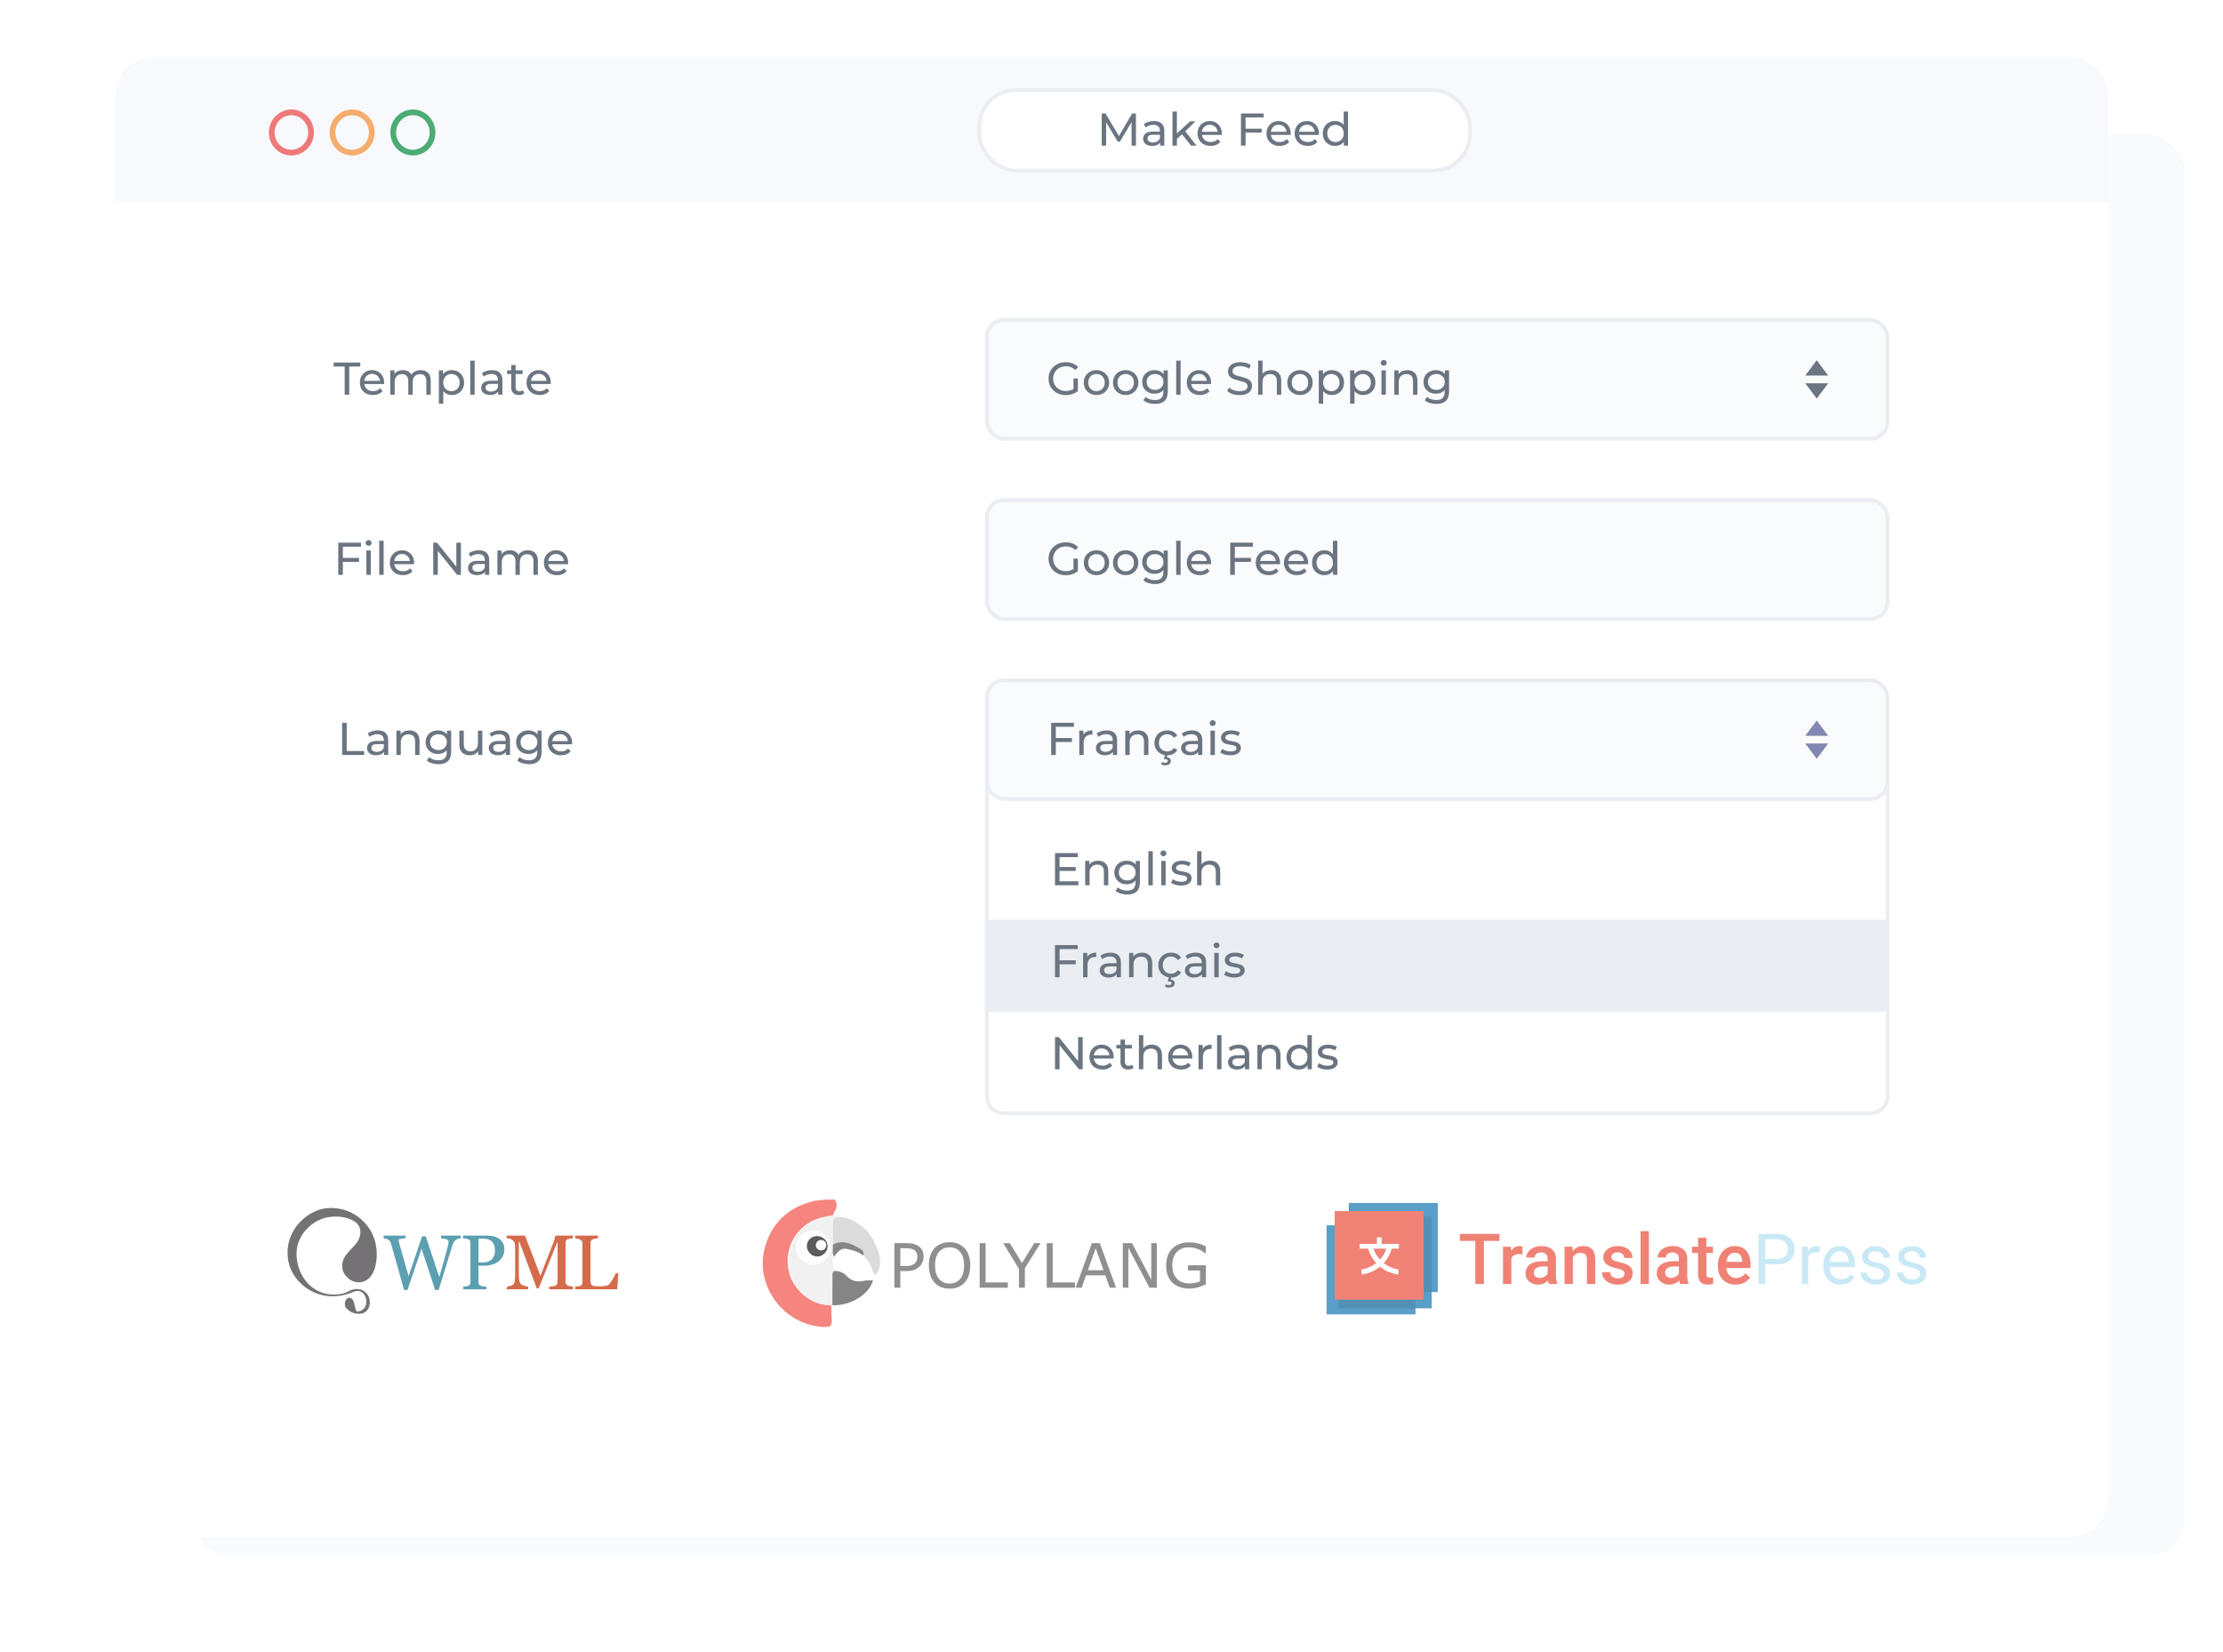 <svg width="580" height="431" viewBox="0 0 580 431" fill="none" xmlns="http://www.w3.org/2000/svg">
<g opacity="0.8">
<rect x="50" y="35" width="520" height="371" rx="10" fill="#F6FAFD"/>
<g filter="url(#filter0_d)">
<path d="M30 25C30 19.477 34.477 15 40 15H540C545.523 15 550 19.477 550 25V376C550 381.523 545.523 386 540 386H40C34.477 386 30 381.523 30 376V25Z" fill="white"/>
</g>
<path d="M92.306 339.758C92.625 340.48 92.585 341.56 93.055 342.132C93.094 342.164 93.136 342.193 93.181 342.22C95.95 342.057 96.098 338.911 94.753 337.447C94.14 336.881 93.266 336.642 92.216 337.094C86.718 339.456 81.468 337.947 78.287 334.692C76.552 332.977 75.4 330.755 75.116 328.345C74.207 320.67 80.513 315.832 84.843 315.301C88.744 314.824 92.341 316.17 94.81 318.692C97.487 321.33 98.901 325.317 98.052 329.879C97.659 331.979 96.409 334.594 93.605 334.597C92.462 334.599 91.358 334.104 90.572 333.281C89.851 332.598 89.361 331.655 89.29 330.566C89.02 326.425 94.367 325.287 94.014 321.127C93.951 320.385 93.626 319.74 93.112 319.201C91.482 317.657 88.237 317.06 85.267 317.664C81.612 318.408 78.099 321.724 77.485 325.713C76.989 328.941 78.128 332.629 80.54 335.102C82.676 337.203 85.763 338.367 89.568 337.5C90.793 337.22 91.723 336.073 93.738 336.39C94.458 336.503 95.028 336.832 95.449 337.284C97.054 338.777 96.798 341.928 94.718 342.642C93.633 343.014 91.672 342.717 90.808 341.768L90.784 341.747C90.675 341.687 90.576 341.603 90.488 341.499C90.147 341.217 89.936 340.679 89.975 340.078C90.033 339.221 90.581 338.558 91.196 338.6C91.447 338.616 91.67 338.747 91.843 338.953C92.062 339.134 92.226 339.419 92.306 339.758" fill="#524F54"/>
<path d="M128.596 328.246C128.819 327.931 128.963 327.603 129.037 327.266C129.111 326.927 129.144 326.624 129.144 326.354C129.144 325.982 129.098 325.598 129.012 325.208C128.926 324.818 128.77 324.48 128.552 324.188C128.323 323.884 128.018 323.643 127.644 323.471C127.265 323.299 126.794 323.213 126.237 323.213H124.842V329.404H125.852C126.564 329.404 127.144 329.294 127.585 329.071C128.028 328.853 128.366 328.578 128.59 328.246L128.596 328.246ZM131.593 325.861C131.593 326.589 131.449 327.237 131.168 327.799C130.881 328.36 130.484 328.825 129.973 329.197C129.474 329.564 128.923 329.833 128.326 330.005C127.723 330.177 127.086 330.263 126.415 330.263H124.841V334.51C124.841 334.739 124.882 334.94 124.956 335.112C125.031 335.29 125.192 335.422 125.427 335.514C125.549 335.559 125.755 335.599 126.053 335.639C126.352 335.68 126.628 335.708 126.879 335.714V336.413H120.859V335.714C121.015 335.697 121.245 335.674 121.549 335.639C121.848 335.611 122.054 335.565 122.174 335.513C122.375 335.427 122.519 335.307 122.604 335.141C122.689 334.975 122.736 334.768 122.736 334.51V324.4C122.736 324.165 122.703 323.958 122.64 323.775C122.577 323.592 122.422 323.454 122.174 323.362C121.92 323.276 121.673 323.213 121.427 323.173C121.18 323.139 120.967 323.116 120.789 323.104V322.405H127.195C128.497 322.405 129.56 322.72 130.374 323.345C131.184 323.976 131.591 324.812 131.591 325.861H131.593ZM120.183 323.104C120.016 323.11 119.827 323.15 119.615 323.219C119.397 323.288 119.196 323.38 119.006 323.488C118.777 323.632 118.593 323.798 118.449 323.987C118.307 324.178 118.186 324.434 118.077 324.775C117.611 326.293 117.066 328.071 116.446 330.1C115.826 332.134 115.16 334.296 114.443 336.594H113.53L109.989 325.813L106.304 336.594H105.432C104.783 334.291 104.106 331.901 103.411 329.42C102.711 326.943 102.241 325.288 102.005 324.444C101.942 324.239 101.856 324.055 101.741 323.895C101.626 323.74 101.472 323.598 101.271 323.466C101.104 323.356 100.915 323.271 100.697 323.214C100.473 323.157 100.272 323.123 100.094 323.111V322.41H105.816V323.109C105.315 323.138 104.89 323.183 104.542 323.258C104.186 323.333 104.008 323.453 104.008 323.625C104.008 323.689 104.018 323.774 104.041 323.883C104.058 323.992 104.075 324.084 104.087 324.147C104.242 324.726 104.511 325.678 104.895 327.014C105.28 328.349 105.848 330.344 106.606 333.004L110.113 322.601H111.083L114.613 333.228C115.09 331.595 115.497 330.162 115.842 328.941C116.181 327.72 116.467 326.677 116.691 325.812C116.846 325.198 116.95 324.78 116.99 324.551C117.03 324.327 117.047 324.133 117.047 323.978C117.047 323.754 116.892 323.565 116.588 323.41C116.278 323.261 115.777 323.158 115.095 323.106V322.407H120.187V323.106L120.183 323.104Z" fill="#33879E"/>
<path d="M161.344 332.246L161.045 336.413H150.082V335.714C150.237 335.697 150.467 335.674 150.771 335.64C151.07 335.611 151.276 335.565 151.397 335.514C151.598 335.427 151.741 335.307 151.827 335.141C151.913 334.975 151.959 334.769 151.959 334.511V324.474C151.959 324.251 151.919 324.056 151.845 323.884C151.77 323.712 151.621 323.574 151.397 323.471C151.242 323.39 151.029 323.309 150.76 323.235C150.484 323.159 150.26 323.113 150.082 323.103V322.404H156.006V323.103C155.816 323.108 155.581 323.143 155.288 323.199C154.996 323.263 154.783 323.314 154.651 323.359C154.425 323.433 154.272 323.57 154.191 323.761C154.105 323.949 154.064 324.154 154.064 324.373V333.785C154.064 334.214 154.087 334.552 154.127 334.793C154.168 335.034 154.27 335.222 154.43 335.354C154.578 335.474 154.801 335.55 155.107 335.583C155.404 335.622 155.824 335.639 156.363 335.639C156.61 335.639 156.861 335.634 157.126 335.617C157.39 335.605 157.642 335.576 157.877 335.537C158.107 335.496 158.32 335.445 158.515 335.376C158.71 335.307 158.854 335.221 158.945 335.112C159.215 334.808 159.53 334.349 159.892 333.735C160.248 333.122 160.495 332.624 160.633 332.239H161.338L161.344 332.246ZM149.497 336.413H143.298V335.714C143.522 335.708 143.809 335.679 144.164 335.639C144.515 335.599 144.756 335.548 144.888 335.473C145.094 335.353 145.241 335.209 145.34 335.043C145.437 334.883 145.483 334.682 145.483 334.436V324.251H145.333L140.546 336.184H140.053L135.495 324.004H135.363V332.367C135.363 333.175 135.414 333.794 135.518 334.212C135.62 334.631 135.775 334.935 135.989 335.118C136.131 335.26 136.436 335.392 136.889 335.512C137.342 335.636 137.639 335.707 137.779 335.712V336.411H132.115L132.336 335.71C132.629 335.679 132.723 335.634 133.051 335.56C133.377 335.484 133.623 335.375 133.801 335.232C134.035 335.049 134.191 334.767 134.277 334.384C134.362 334 134.403 333.363 134.403 332.469V325.305C134.403 324.893 134.357 324.554 134.259 324.291C134.162 324.027 134.018 323.815 133.829 323.649C133.628 323.471 133.376 323.334 133.083 323.247C132.785 323.161 132.492 323.115 132.199 323.104V322.405H136.986L140.999 332.905L144.433 324.118C144.559 323.797 144.668 323.459 144.754 323.11C144.84 322.76 144.892 322.526 144.898 322.405H149.472V323.106C149.288 323.111 149.054 323.141 148.766 323.192C148.479 323.243 148.273 323.296 148.141 323.342C147.917 323.423 147.762 323.555 147.688 323.738C147.606 323.921 147.566 324.122 147.566 324.34V334.435C147.566 334.67 147.606 334.865 147.685 335.02C147.759 335.175 147.914 335.312 148.138 335.433C148.257 335.501 148.464 335.565 148.769 335.616C149.071 335.673 149.313 335.707 149.491 335.714V336.413H149.497Z" fill="#C9471F"/>
<path d="M240.965 327.883C240.965 328.398 240.874 328.877 240.691 329.32C240.514 329.758 240.264 330.138 239.941 330.461C239.54 330.862 239.066 331.164 238.52 331.367C237.973 331.565 237.283 331.664 236.449 331.664H234.902V336H233.355V324.367H236.512C237.21 324.367 237.801 324.427 238.285 324.547C238.77 324.661 239.199 324.844 239.574 325.094C240.017 325.39 240.358 325.76 240.598 326.203C240.842 326.646 240.965 327.205 240.965 327.883ZM239.355 327.922C239.355 327.521 239.285 327.172 239.145 326.875C239.004 326.578 238.79 326.336 238.504 326.148C238.254 325.987 237.967 325.872 237.645 325.804C237.327 325.732 236.923 325.695 236.434 325.695H234.902V330.344H236.207C236.832 330.344 237.34 330.289 237.73 330.179C238.121 330.065 238.439 329.885 238.684 329.64C238.928 329.39 239.1 329.127 239.199 328.851C239.303 328.575 239.355 328.265 239.355 327.922Z" fill="#757276"/>
<path d="M251.684 325.703C252.158 326.224 252.52 326.862 252.77 327.617C253.025 328.372 253.152 329.229 253.152 330.187C253.152 331.146 253.022 332.005 252.762 332.765C252.507 333.521 252.147 334.151 251.684 334.656C251.204 335.182 250.637 335.578 249.98 335.844C249.329 336.109 248.585 336.242 247.746 336.242C246.928 336.242 246.184 336.107 245.512 335.836C244.845 335.565 244.277 335.172 243.809 334.656C243.34 334.14 242.978 333.508 242.723 332.758C242.473 332.008 242.348 331.151 242.348 330.187C242.348 329.239 242.473 328.39 242.723 327.64C242.973 326.885 243.337 326.239 243.816 325.703C244.275 325.192 244.842 324.802 245.52 324.531C246.202 324.26 246.944 324.125 247.746 324.125C248.579 324.125 249.327 324.263 249.988 324.539C250.655 324.81 251.22 325.198 251.684 325.703ZM251.543 330.187C251.543 328.677 251.204 327.513 250.527 326.695C249.85 325.872 248.926 325.461 247.754 325.461C246.572 325.461 245.642 325.872 244.965 326.695C244.293 327.513 243.957 328.677 243.957 330.187C243.957 331.713 244.301 332.883 244.988 333.695C245.676 334.502 246.598 334.906 247.754 334.906C248.91 334.906 249.829 334.502 250.512 333.695C251.199 332.883 251.543 331.713 251.543 330.187Z" fill="#757276"/>
<path d="M262.965 336H255.605V324.367H257.152V334.625H262.965V336Z" fill="#757276"/>
<path d="M271.496 324.367L267.402 330.898V336H265.855V331.062L261.746 324.367H263.457L266.637 329.57L269.848 324.367H271.496Z" fill="#757276"/>
<path d="M280.465 336H273.105V324.367H274.652V334.625H280.465V336Z" fill="#757276"/>
<path d="M291.184 336H289.535L288.395 332.758H283.363L282.223 336H280.652L284.887 324.367H286.949L291.184 336ZM287.918 331.429L285.879 325.719L283.832 331.429H287.918Z" fill="#757276"/>
<path d="M301.824 336H299.91L294.395 325.594V336H292.949V324.367H295.348L300.379 333.867V324.367H301.824V336Z" fill="#757276"/>
<path d="M314.621 335.14C313.986 335.432 313.29 335.687 312.535 335.906C311.785 336.12 311.059 336.226 310.355 336.226C309.449 336.226 308.618 336.101 307.863 335.851C307.108 335.601 306.465 335.226 305.934 334.726C305.397 334.221 304.983 333.591 304.691 332.836C304.4 332.075 304.254 331.187 304.254 330.172C304.254 328.312 304.796 326.846 305.879 325.773C306.967 324.695 308.46 324.156 310.355 324.156C311.017 324.156 311.691 324.237 312.379 324.398C313.072 324.554 313.816 324.823 314.613 325.203V327.039H314.473C314.311 326.914 314.077 326.75 313.77 326.547C313.462 326.344 313.16 326.174 312.863 326.039C312.504 325.877 312.095 325.745 311.637 325.64C311.184 325.531 310.668 325.476 310.09 325.476C308.788 325.476 307.757 325.896 306.996 326.734C306.241 327.567 305.863 328.698 305.863 330.125C305.863 331.63 306.259 332.802 307.051 333.64C307.842 334.474 308.921 334.89 310.285 334.89C310.785 334.89 311.283 334.841 311.777 334.742C312.277 334.643 312.715 334.515 313.09 334.359V331.508H309.973V330.148H314.621V335.14Z" fill="#757276"/>
<path d="M216.915 340.605C216.942 341.987 216.928 343.368 216.994 344.75C217.047 345.947 216.479 346.25 215.343 346.237C204.586 346.092 196.578 335.368 199.671 325.131C201.494 319.079 205.538 315.263 211.629 313.566C212.145 313.421 213.07 313.243 213.189 313.241C215.078 313 216.202 313 217.734 313C218.963 314.539 217.88 315.816 217.232 317.131C214.669 317.487 212.198 318.118 210.097 319.723C206.212 322.684 204.652 327.566 205.974 332.316C207.137 336.526 211.431 340.631 216.915 340.605Z" fill="#F2675E"/>
<path d="M229.323 331.279C229.323 331.279 228.914 332.292 228.213 332.608C227.262 330.844 226.839 328.805 225.134 327.594C225.703 326.686 224.963 326.121 224.421 325.818C222.214 324.542 219.928 323.371 217.298 324.752C217.272 323.028 217.312 321.305 217.219 319.581C217.14 318.028 217.827 317.423 219.307 317.542C221.553 317.713 223.377 318.805 225.068 320.16C227.328 321.976 228.464 324.463 229.323 327.121C229.323 327.121 230.05 328.649 229.323 331.279Z" fill="#D2D2D2"/>
<path d="M217.551 317.12C218.158 317.147 218.78 317.16 219.308 317.541C217.828 317.423 217.128 318.028 217.22 319.581C217.313 321.305 217.286 323.028 217.3 324.752C217.445 325.805 216.996 326.91 217.63 327.91C217.048 329.147 217.247 330.397 217.643 331.633C216.982 332.16 217.233 332.897 217.22 333.554C217.181 335.897 217.194 338.239 217.194 340.594L217.247 340.62C211.763 340.647 207.455 336.541 206.292 332.318C204.984 327.568 206.53 322.686 210.415 319.726C212.516 318.107 214.987 317.476 217.551 317.12ZM212.265 321.094C209.82 321.055 207.627 323.133 207.64 325.476C207.653 327.805 209.86 329.989 212.199 330.002C214.445 330.002 216.705 327.857 216.745 325.686C216.784 323.331 214.657 321.147 212.265 321.094Z" fill="#EEEEEE"/>
<path d="M217.18 340.581C217.18 338.239 217.166 335.897 217.206 333.542C217.219 332.884 216.968 332.147 217.629 331.621C218.858 331.621 219.994 331.963 220.813 332.858C222.069 334.226 223.522 334.581 225.293 334.213C226.086 334.055 226.932 334.108 227.764 334.068C226.839 337.739 221.897 340.752 217.18 340.581Z" fill="#676668"/>
<path d="M217.617 327.909C216.982 326.909 217.432 325.804 217.286 324.751C219.916 323.37 222.202 324.541 224.409 325.817C224.95 326.133 225.69 326.686 225.122 327.594C223.933 326.515 222.4 326.225 220.933 325.883C219.295 325.488 218.489 326.844 217.617 327.909Z" fill="#676668"/>
<path d="M212.264 321.094C214.642 321.133 216.783 323.331 216.743 325.686C216.704 327.858 214.444 330.003 212.198 330.003C209.859 330.003 207.652 327.818 207.639 325.476C207.626 323.133 209.819 321.054 212.264 321.094ZM213.215 322.528C211.735 322.515 210.559 323.62 210.506 325.055C210.467 326.529 211.748 327.858 213.215 327.871C214.616 327.884 215.884 326.673 215.937 325.292C216.003 323.804 214.748 322.541 213.215 322.528Z" fill="#FDFDFD"/>
<path d="M213.216 322.528C214.748 322.541 215.991 323.804 215.938 325.291C215.885 326.673 214.603 327.883 213.216 327.87C211.749 327.857 210.467 326.528 210.507 325.054C210.56 323.62 211.736 322.515 213.216 322.528Z" fill="#333333"/>
<circle cx="214.226" cy="324.907" r="1.366" fill="white"/>
<path d="M375.122 313.9V337.15H373.54V341.377H369.321V342.961H346.121V319.711H351.922V313.9H375.122Z" fill="#2F87BA"/>
<path d="M373.538 317.333H350.338V337.148H373.538V317.333Z" fill="#2776A2"/>
<path d="M369.321 319.711H349.283V341.376H369.321V319.711Z" fill="#2776A2"/>
<path d="M371.429 316.012H348.229V339.126H371.429V316.012Z" fill="#EC6352"/>
<path d="M364.978 324.569H354.754V325.817H364.978V324.569Z" fill="white"/>
<path d="M360.49 325.44V322.872H359.245V325.44H360.49Z" fill="white"/>
<path d="M364.848 332.561C360.907 332.082 357.72 329.197 356.844 325.321H358.198C359.033 328.42 361.685 330.774 364.848 331.224V332.561Z" fill="white"/>
<path d="M355.227 331.224C358.39 330.774 361.042 328.422 361.877 325.321H363.231C362.355 329.197 359.168 332.08 355.227 332.561V331.224Z" fill="white"/>
<path d="M391.231 323.788H387.168V335.018H384.921V323.788H380.895V321.959H391.231V323.788Z" fill="#EC6352"/>
<path d="M397.218 327.304C396.932 327.257 396.637 327.232 396.332 327.232C395.337 327.232 394.665 327.615 394.319 328.38V335.018H392.145V325.312H394.221L394.276 326.397C394.801 325.554 395.528 325.133 396.459 325.133C396.769 325.133 397.026 325.174 397.229 325.258L397.218 327.304Z" fill="#EC6352"/>
<path d="M404.11 335.018C404.014 334.832 403.931 334.529 403.86 334.112C403.168 334.836 402.321 335.197 401.318 335.197C400.346 335.197 399.553 334.92 398.937 334.363C398.323 333.807 398.016 333.12 398.016 332.3C398.016 331.265 398.399 330.471 399.165 329.919C399.931 329.366 401.028 329.09 402.455 329.09H403.789V328.453C403.789 327.95 403.65 327.549 403.369 327.246C403.089 326.945 402.661 326.793 402.089 326.793C401.593 326.793 401.188 326.916 400.873 327.165C400.556 327.413 400.398 327.729 400.398 328.11H398.224C398.224 327.578 398.399 327.079 398.753 326.617C399.104 326.154 399.584 325.789 400.188 325.526C400.793 325.263 401.47 325.133 402.216 325.133C403.349 325.133 404.253 325.417 404.928 325.989C405.602 326.561 405.948 327.362 405.966 328.397V332.773C405.966 333.646 406.087 334.343 406.333 334.863V335.016H404.11V335.018ZM401.72 333.448C402.149 333.448 402.553 333.343 402.933 333.134C403.311 332.926 403.598 332.644 403.788 332.29V330.462H402.614C401.809 330.462 401.204 330.601 400.798 330.882C400.393 331.164 400.19 331.561 400.19 332.075C400.19 332.494 400.33 332.826 400.607 333.074C400.884 333.323 401.255 333.448 401.72 333.448Z" fill="#EC6352"/>
<path d="M410.259 325.312L410.322 326.434C411.037 325.566 411.977 325.133 413.141 325.133C415.158 325.133 416.184 326.29 416.219 328.604V335.016H414.044V328.731C414.044 328.115 413.912 327.658 413.646 327.362C413.38 327.067 412.947 326.918 412.344 326.918C411.468 326.918 410.814 327.315 410.383 328.11V335.016H408.209V325.312H410.259Z" fill="#EC6352"/>
<path d="M423.86 332.38C423.86 331.991 423.701 331.696 423.382 331.492C423.063 331.289 422.533 331.11 421.794 330.955C421.054 330.799 420.436 330.603 419.942 330.364C418.856 329.838 418.312 329.076 418.312 328.078C418.312 327.241 418.664 326.541 419.368 325.978C420.072 325.416 420.967 325.135 422.053 325.135C423.21 325.135 424.146 325.421 424.859 325.996C425.573 326.572 425.929 327.316 425.929 328.23H423.755C423.755 327.811 423.599 327.463 423.29 327.185C422.98 326.907 422.567 326.768 422.055 326.768C421.577 326.768 421.188 326.878 420.887 327.1C420.586 327.321 420.434 327.617 420.434 327.987C420.434 328.323 420.574 328.582 420.854 328.767C421.135 328.952 421.702 329.139 422.554 329.328C423.407 329.516 424.077 329.74 424.564 330.001C425.051 330.262 425.412 330.574 425.647 330.939C425.882 331.304 426 331.746 426 332.265C426 333.138 425.64 333.846 424.917 334.386C424.195 334.927 423.25 335.197 422.08 335.197C421.287 335.197 420.579 335.054 419.958 334.767C419.337 334.481 418.854 334.085 418.508 333.583C418.162 333.08 417.988 332.539 417.988 331.959H420.101C420.13 332.472 420.326 332.87 420.682 333.147C421.041 333.425 421.515 333.564 422.105 333.564C422.678 333.564 423.114 333.456 423.413 333.238C423.711 333.018 423.86 332.733 423.86 332.38Z" fill="#EC6352"/>
<path d="M430.206 335.018H428.031V321.241H430.206V335.018Z" fill="#EC6352"/>
<path d="M438.36 335.018C438.264 334.832 438.181 334.529 438.11 334.112C437.418 334.836 436.571 335.197 435.568 335.197C434.596 335.197 433.803 334.92 433.187 334.363C432.573 333.807 432.266 333.12 432.266 332.3C432.266 331.265 432.649 330.471 433.415 329.919C434.181 329.366 435.278 329.09 436.705 329.09H438.039V328.453C438.039 327.95 437.9 327.549 437.619 327.246C437.339 326.945 436.911 326.793 436.339 326.793C435.843 326.793 435.438 326.916 435.123 327.165C434.806 327.413 434.648 327.729 434.648 328.11H432.474C432.474 327.578 432.649 327.079 433.003 326.617C433.354 326.154 433.834 325.789 434.438 325.526C435.043 325.263 435.72 325.133 436.466 325.133C437.599 325.133 438.503 325.417 439.178 325.989C439.852 326.561 440.199 327.362 440.216 328.397V332.773C440.216 333.646 440.337 334.343 440.583 334.863V335.016H438.36V335.018ZM435.97 333.448C436.399 333.448 436.805 333.343 437.183 333.134C437.561 332.926 437.848 332.644 438.038 332.29V330.462H436.864C436.059 330.462 435.454 330.601 435.048 330.882C434.643 331.164 434.44 331.561 434.44 332.075C434.44 332.494 434.58 332.826 434.857 333.074C435.134 333.323 435.505 333.448 435.97 333.448Z" fill="#EC6352"/>
<path d="M445.215 322.954V325.312H446.924V326.927H445.215V332.345C445.215 332.715 445.287 332.984 445.434 333.147C445.581 333.312 445.841 333.394 446.218 333.394C446.468 333.394 446.721 333.365 446.978 333.305V334.991C446.482 335.129 446.006 335.197 445.546 335.197C443.875 335.197 443.041 334.274 443.041 332.427V326.929H441.447V325.314H443.041V322.956H445.215V322.954Z" fill="#EC6352"/>
<path d="M452.85 335.197C451.472 335.197 450.355 334.762 449.499 333.893C448.642 333.024 448.215 331.864 448.215 330.418V330.149C448.215 329.181 448.401 328.315 448.774 327.553C449.147 326.791 449.671 326.198 450.344 325.773C451.018 325.349 451.771 325.136 452.6 325.136C453.918 325.136 454.937 325.557 455.656 326.401C456.375 327.245 456.735 328.437 456.735 329.979V330.857H450.407C450.473 331.659 450.741 332.292 451.208 332.759C451.677 333.225 452.265 333.459 452.975 333.459C453.971 333.459 454.784 333.056 455.41 332.249L456.583 333.37C456.196 333.951 455.678 334.401 455.03 334.72C454.382 335.036 453.656 335.197 452.85 335.197ZM452.591 326.882C451.993 326.882 451.512 327.09 451.146 327.509C450.779 327.929 450.545 328.511 450.444 329.259H454.588V329.097C454.541 328.368 454.347 327.816 454.007 327.442C453.665 327.069 453.192 326.882 452.591 326.882Z" fill="#EC6352"/>
<path d="M460.537 329.905V335.018H458.818V321.959H463.624C465.05 321.959 466.167 322.324 466.975 323.053C467.782 323.783 468.188 324.748 468.188 325.951C468.188 327.219 467.793 328.196 467.002 328.88C466.211 329.564 465.079 329.907 463.605 329.907H460.537V329.905ZM460.537 328.497H463.624C464.542 328.497 465.246 328.279 465.736 327.845C466.225 327.412 466.47 326.784 466.47 325.964C466.47 325.185 466.225 324.563 465.736 324.095C465.248 323.627 464.576 323.385 463.723 323.367H460.537V328.497V328.497Z" fill="#BDE4F4"/>
<path d="M474.801 326.802C474.551 326.76 474.28 326.738 473.986 326.738C472.9 326.738 472.163 327.201 471.776 328.128V335.016H470.119V325.312H471.731L471.758 326.434C472.301 325.566 473.07 325.133 474.066 325.133C474.388 325.133 474.633 325.174 474.799 325.258V326.802H474.801Z" fill="#BDE4F4"/>
<path d="M480.172 335.197C478.859 335.197 477.791 334.765 476.967 333.902C476.143 333.038 475.732 331.882 475.732 330.436V330.131C475.732 329.168 475.915 328.31 476.283 327.553C476.65 326.796 477.163 326.205 477.822 325.777C478.481 325.349 479.196 325.136 479.965 325.136C481.224 325.136 482.203 325.552 482.9 326.383C483.599 327.214 483.947 328.404 483.947 329.952V330.643H477.387C477.411 331.599 477.69 332.372 478.224 332.962C478.758 333.552 479.437 333.845 480.261 333.845C480.845 333.845 481.34 333.726 481.747 333.486C482.153 333.247 482.508 332.931 482.812 332.535L483.824 333.325C483.013 334.571 481.796 335.197 480.172 335.197ZM479.967 326.497C479.299 326.497 478.738 326.74 478.285 327.228C477.833 327.716 477.552 328.399 477.443 329.279H482.294V329.153C482.247 328.31 482.019 327.656 481.613 327.194C481.208 326.729 480.659 326.497 479.967 326.497Z" fill="#BDE4F4"/>
<path d="M491.503 332.443C491.503 331.995 491.334 331.647 490.998 331.398C490.661 331.149 490.073 330.935 489.234 330.758C488.396 330.578 487.732 330.364 487.239 330.112C486.747 329.861 486.383 329.562 486.147 329.215C485.912 328.869 485.794 328.457 485.794 327.978C485.794 327.183 486.129 326.51 486.801 325.96C487.473 325.41 488.329 325.135 489.374 325.135C490.471 325.135 491.362 325.42 492.044 325.987C492.727 326.555 493.069 327.283 493.069 328.167H491.405C491.405 327.713 491.213 327.321 490.828 326.991C490.442 326.662 489.958 326.497 489.374 326.497C488.771 326.497 488.3 326.63 487.96 326.891C487.619 327.154 487.449 327.499 487.449 327.922C487.449 328.323 487.607 328.624 487.923 328.827C488.24 329.03 488.811 329.224 489.638 329.409C490.464 329.594 491.134 329.816 491.648 330.074C492.16 330.331 492.54 330.64 492.788 331.002C493.036 331.364 493.16 331.804 493.16 332.325C493.16 333.192 492.814 333.887 492.122 334.41C491.43 334.933 490.532 335.196 489.428 335.196C488.653 335.196 487.967 335.058 487.369 334.784C486.772 334.508 486.307 334.125 485.968 333.632C485.631 333.138 485.463 332.605 485.463 332.031H487.118C487.147 332.588 487.369 333.029 487.784 333.354C488.199 333.681 488.745 333.842 489.426 333.842C490.053 333.842 490.556 333.715 490.934 333.461C491.315 333.207 491.503 332.868 491.503 332.443Z" fill="#BDE4F4"/>
<path d="M500.954 332.443C500.954 331.995 500.786 331.647 500.449 331.398C500.112 331.149 499.524 330.935 498.685 330.758C497.847 330.578 497.183 330.364 496.69 330.112C496.198 329.861 495.834 329.562 495.598 329.215C495.363 328.869 495.245 328.457 495.245 327.978C495.245 327.183 495.58 326.51 496.252 325.96C496.924 325.41 497.78 325.135 498.825 325.135C499.922 325.135 500.813 325.42 501.495 325.987C502.178 326.555 502.52 327.283 502.52 328.167H500.856C500.856 327.713 500.664 327.321 500.279 326.991C499.893 326.662 499.41 326.497 498.825 326.497C498.222 326.497 497.751 326.63 497.411 326.891C497.07 327.154 496.9 327.499 496.9 327.922C496.9 328.323 497.058 328.624 497.375 328.827C497.691 329.03 498.262 329.224 499.089 329.409C499.915 329.594 500.585 329.816 501.099 330.074C501.611 330.331 501.991 330.64 502.24 331.002C502.488 331.364 502.611 331.804 502.611 332.325C502.611 333.192 502.265 333.887 501.573 334.41C500.882 334.933 499.984 335.196 498.879 335.196C498.104 335.196 497.418 335.058 496.821 334.784C496.223 334.508 495.758 334.125 495.419 333.632C495.082 333.138 494.914 332.605 494.914 332.031H496.569C496.598 332.588 496.821 333.029 497.235 333.354C497.65 333.681 498.197 333.842 498.877 333.842C499.504 333.842 500.007 333.715 500.386 333.461C500.766 333.207 500.954 332.868 500.954 332.443Z" fill="#BDE4F4"/>
<path d="M257.5 190.5H492.5V286C492.5 288.485 490.485 290.5 488 290.5H262C259.515 290.5 257.5 288.485 257.5 286V190.5Z" fill="white" stroke="#E5EAEF"/>
<rect x="257" y="240" width="236" height="24" fill="#E5EAEF"/>
<path d="M281.356 229.956V231H275.26V222.6H281.188V223.644H276.46V226.224H280.672V227.244H276.46V229.956H281.356ZM286.527 224.58C287.335 224.58 287.975 224.816 288.447 225.288C288.927 225.752 289.167 226.436 289.167 227.34V231H288.015V227.472C288.015 226.856 287.867 226.392 287.571 226.08C287.275 225.768 286.851 225.612 286.299 225.612C285.675 225.612 285.183 225.796 284.823 226.164C284.463 226.524 284.283 227.044 284.283 227.724V231H283.131V224.64H284.235V225.6C284.467 225.272 284.779 225.02 285.171 224.844C285.571 224.668 286.023 224.58 286.527 224.58ZM297.418 224.64V230.136C297.418 231.248 297.142 232.068 296.59 232.596C296.038 233.132 295.214 233.4 294.118 233.4C293.518 233.4 292.946 233.316 292.402 233.148C291.858 232.988 291.418 232.756 291.082 232.452L291.634 231.564C291.93 231.82 292.294 232.02 292.726 232.164C293.166 232.316 293.618 232.392 294.082 232.392C294.826 232.392 295.374 232.216 295.726 231.864C296.086 231.512 296.266 230.976 296.266 230.256V229.752C295.994 230.08 295.658 230.328 295.258 230.496C294.866 230.656 294.438 230.736 293.974 230.736C293.366 230.736 292.814 230.608 292.318 230.352C291.83 230.088 291.446 229.724 291.166 229.26C290.886 228.788 290.746 228.252 290.746 227.652C290.746 227.052 290.886 226.52 291.166 226.056C291.446 225.584 291.83 225.22 292.318 224.964C292.814 224.708 293.366 224.58 293.974 224.58C294.454 224.58 294.898 224.668 295.306 224.844C295.722 225.02 296.062 225.28 296.326 225.624V224.64H297.418ZM294.106 229.728C294.522 229.728 294.894 229.64 295.222 229.464C295.558 229.288 295.818 229.044 296.002 228.732C296.194 228.412 296.29 228.052 296.29 227.652C296.29 227.036 296.086 226.54 295.678 226.164C295.27 225.78 294.746 225.588 294.106 225.588C293.458 225.588 292.93 225.78 292.522 226.164C292.114 226.54 291.91 227.036 291.91 227.652C291.91 228.052 292.002 228.412 292.186 228.732C292.378 229.044 292.638 229.288 292.966 229.464C293.302 229.64 293.682 229.728 294.106 229.728ZM299.619 222.096H300.771V231H299.619V222.096ZM302.971 224.64H304.123V231H302.971V224.64ZM303.547 223.416C303.323 223.416 303.135 223.344 302.983 223.2C302.839 223.056 302.767 222.88 302.767 222.672C302.767 222.464 302.839 222.288 302.983 222.144C303.135 221.992 303.323 221.916 303.547 221.916C303.771 221.916 303.955 221.988 304.099 222.132C304.251 222.268 304.327 222.44 304.327 222.648C304.327 222.864 304.251 223.048 304.099 223.2C303.955 223.344 303.771 223.416 303.547 223.416ZM308.146 231.072C307.626 231.072 307.126 231.004 306.646 230.868C306.166 230.724 305.79 230.544 305.518 230.328L305.998 229.416C306.278 229.616 306.618 229.776 307.018 229.896C307.418 230.016 307.822 230.076 308.23 230.076C309.238 230.076 309.742 229.788 309.742 229.212C309.742 229.02 309.674 228.868 309.538 228.756C309.402 228.644 309.23 228.564 309.022 228.516C308.822 228.46 308.534 228.4 308.158 228.336C307.646 228.256 307.226 228.164 306.898 228.06C306.578 227.956 306.302 227.78 306.07 227.532C305.838 227.284 305.722 226.936 305.722 226.488C305.722 225.912 305.962 225.452 306.442 225.108C306.922 224.756 307.566 224.58 308.374 224.58C308.798 224.58 309.222 224.632 309.646 224.736C310.07 224.84 310.418 224.98 310.69 225.156L310.198 226.068C309.678 225.732 309.066 225.564 308.362 225.564C307.874 225.564 307.502 225.644 307.246 225.804C306.99 225.964 306.862 226.176 306.862 226.44C306.862 226.648 306.934 226.812 307.078 226.932C307.222 227.052 307.398 227.14 307.606 227.196C307.822 227.252 308.122 227.316 308.506 227.388C309.018 227.476 309.43 227.572 309.742 227.676C310.062 227.772 310.334 227.94 310.558 228.18C310.782 228.42 310.894 228.756 310.894 229.188C310.894 229.764 310.646 230.224 310.15 230.568C309.662 230.904 308.994 231.072 308.146 231.072ZM315.73 224.58C316.538 224.58 317.178 224.816 317.65 225.288C318.13 225.752 318.37 226.436 318.37 227.34V231H317.218V227.472C317.218 226.856 317.07 226.392 316.774 226.08C316.478 225.768 316.054 225.612 315.502 225.612C314.878 225.612 314.386 225.796 314.026 226.164C313.666 226.524 313.486 227.044 313.486 227.724V231H312.334V222.096H313.486V225.54C313.726 225.236 314.038 225 314.422 224.832C314.814 224.664 315.25 224.58 315.73 224.58ZM276.46 247.644V250.572H280.672V251.604H276.46V255H275.26V246.6H281.188V247.644H276.46ZM283.696 249.708C283.896 249.34 284.192 249.06 284.584 248.868C284.976 248.676 285.452 248.58 286.012 248.58V249.696C285.948 249.688 285.86 249.684 285.748 249.684C285.124 249.684 284.632 249.872 284.272 250.248C283.92 250.616 283.744 251.144 283.744 251.832V255H282.592V248.64H283.696V249.708ZM289.736 248.58C290.616 248.58 291.288 248.796 291.752 249.228C292.224 249.66 292.46 250.304 292.46 251.16V255H291.368V254.16C291.176 254.456 290.9 254.684 290.54 254.844C290.188 254.996 289.768 255.072 289.28 255.072C288.568 255.072 287.996 254.9 287.564 254.556C287.14 254.212 286.928 253.76 286.928 253.2C286.928 252.64 287.132 252.192 287.54 251.856C287.948 251.512 288.596 251.34 289.484 251.34H291.308V251.112C291.308 250.616 291.164 250.236 290.876 249.972C290.588 249.708 290.164 249.576 289.604 249.576C289.228 249.576 288.86 249.64 288.5 249.768C288.14 249.888 287.836 250.052 287.588 250.26L287.108 249.396C287.436 249.132 287.828 248.932 288.284 248.796C288.74 248.652 289.224 248.58 289.736 248.58ZM289.472 254.184C289.912 254.184 290.292 254.088 290.612 253.896C290.932 253.696 291.164 253.416 291.308 253.056V252.168H289.532C288.556 252.168 288.068 252.496 288.068 253.152C288.068 253.472 288.192 253.724 288.44 253.908C288.688 254.092 289.032 254.184 289.472 254.184ZM297.988 248.58C298.796 248.58 299.436 248.816 299.908 249.288C300.388 249.752 300.628 250.436 300.628 251.34V255H299.476V251.472C299.476 250.856 299.328 250.392 299.032 250.08C298.736 249.768 298.312 249.612 297.76 249.612C297.136 249.612 296.644 249.796 296.284 250.164C295.924 250.524 295.744 251.044 295.744 251.724V255H294.592V248.64H295.696V249.6C295.928 249.272 296.24 249.02 296.632 248.844C297.032 248.668 297.484 248.58 297.988 248.58ZM305.567 255.072C304.919 255.072 304.339 254.932 303.827 254.652C303.323 254.372 302.927 253.988 302.639 253.5C302.351 253.004 302.207 252.444 302.207 251.82C302.207 251.196 302.351 250.64 302.639 250.152C302.927 249.656 303.323 249.272 303.827 249C304.339 248.72 304.919 248.58 305.567 248.58C306.143 248.58 306.655 248.696 307.103 248.928C307.559 249.16 307.911 249.496 308.159 249.936L307.283 250.5C307.083 250.196 306.835 249.968 306.539 249.816C306.243 249.664 305.915 249.588 305.555 249.588C305.139 249.588 304.763 249.68 304.427 249.864C304.099 250.048 303.839 250.312 303.647 250.656C303.463 250.992 303.371 251.38 303.371 251.82C303.371 252.268 303.463 252.664 303.647 253.008C303.839 253.344 304.099 253.604 304.427 253.788C304.763 253.972 305.139 254.064 305.555 254.064C305.915 254.064 306.243 253.988 306.539 253.836C306.835 253.684 307.083 253.456 307.283 253.152L308.159 253.704C307.911 254.144 307.559 254.484 307.103 254.724C306.655 254.956 306.143 255.072 305.567 255.072ZM305.003 257.688C304.587 257.688 304.231 257.6 303.935 257.424L304.187 256.836C304.427 256.972 304.699 257.04 305.003 257.04C305.451 257.04 305.675 256.88 305.675 256.56C305.675 256.416 305.619 256.3 305.507 256.212C305.395 256.132 305.223 256.092 304.991 256.092H304.667L304.967 254.916H305.627L305.447 255.6C305.783 255.632 306.039 255.736 306.215 255.912C306.399 256.096 306.491 256.324 306.491 256.596C306.491 256.932 306.355 257.196 306.083 257.388C305.811 257.588 305.451 257.688 305.003 257.688ZM311.967 248.58C312.847 248.58 313.519 248.796 313.983 249.228C314.455 249.66 314.691 250.304 314.691 251.16V255H313.599V254.16C313.407 254.456 313.131 254.684 312.771 254.844C312.419 254.996 311.999 255.072 311.511 255.072C310.799 255.072 310.227 254.9 309.795 254.556C309.371 254.212 309.159 253.76 309.159 253.2C309.159 252.64 309.363 252.192 309.771 251.856C310.179 251.512 310.827 251.34 311.715 251.34H313.539V251.112C313.539 250.616 313.395 250.236 313.107 249.972C312.819 249.708 312.395 249.576 311.835 249.576C311.459 249.576 311.091 249.64 310.731 249.768C310.371 249.888 310.067 250.052 309.819 250.26L309.339 249.396C309.667 249.132 310.059 248.932 310.515 248.796C310.971 248.652 311.455 248.58 311.967 248.58ZM311.703 254.184C312.143 254.184 312.523 254.088 312.843 253.896C313.163 253.696 313.395 253.416 313.539 253.056V252.168H311.763C310.787 252.168 310.299 252.496 310.299 253.152C310.299 253.472 310.423 253.724 310.671 253.908C310.919 254.092 311.263 254.184 311.703 254.184ZM316.822 248.64H317.974V255H316.822V248.64ZM317.398 247.416C317.174 247.416 316.986 247.344 316.834 247.2C316.69 247.056 316.618 246.88 316.618 246.672C316.618 246.464 316.69 246.288 316.834 246.144C316.986 245.992 317.174 245.916 317.398 245.916C317.622 245.916 317.806 245.988 317.95 246.132C318.102 246.268 318.178 246.44 318.178 246.648C318.178 246.864 318.102 247.048 317.95 247.2C317.806 247.344 317.622 247.416 317.398 247.416ZM321.998 255.072C321.478 255.072 320.978 255.004 320.498 254.868C320.018 254.724 319.642 254.544 319.37 254.328L319.85 253.416C320.13 253.616 320.47 253.776 320.87 253.896C321.27 254.016 321.674 254.076 322.082 254.076C323.09 254.076 323.594 253.788 323.594 253.212C323.594 253.02 323.526 252.868 323.39 252.756C323.254 252.644 323.082 252.564 322.874 252.516C322.674 252.46 322.386 252.4 322.01 252.336C321.498 252.256 321.078 252.164 320.75 252.06C320.43 251.956 320.154 251.78 319.922 251.532C319.69 251.284 319.574 250.936 319.574 250.488C319.574 249.912 319.814 249.452 320.294 249.108C320.774 248.756 321.418 248.58 322.226 248.58C322.65 248.58 323.074 248.632 323.498 248.736C323.922 248.84 324.27 248.98 324.542 249.156L324.05 250.068C323.53 249.732 322.918 249.564 322.214 249.564C321.726 249.564 321.354 249.644 321.098 249.804C320.842 249.964 320.714 250.176 320.714 250.44C320.714 250.648 320.786 250.812 320.93 250.932C321.074 251.052 321.25 251.14 321.458 251.196C321.674 251.252 321.974 251.316 322.358 251.388C322.87 251.476 323.282 251.572 323.594 251.676C323.914 251.772 324.186 251.94 324.41 252.18C324.634 252.42 324.746 252.756 324.746 253.188C324.746 253.764 324.498 254.224 324.002 254.568C323.514 254.904 322.846 255.072 321.998 255.072ZM282.484 270.6V279H281.5L276.46 272.736V279H275.26V270.6H276.244L281.284 276.864V270.6H282.484ZM290.578 275.856C290.578 275.944 290.57 276.06 290.554 276.204H285.394C285.466 276.764 285.71 277.216 286.126 277.56C286.55 277.896 287.074 278.064 287.698 278.064C288.458 278.064 289.07 277.808 289.534 277.296L290.17 278.04C289.882 278.376 289.522 278.632 289.09 278.808C288.666 278.984 288.19 279.072 287.662 279.072C286.99 279.072 286.394 278.936 285.874 278.664C285.354 278.384 284.95 277.996 284.662 277.5C284.382 277.004 284.242 276.444 284.242 275.82C284.242 275.204 284.378 274.648 284.65 274.152C284.93 273.656 285.31 273.272 285.79 273C286.278 272.72 286.826 272.58 287.434 272.58C288.042 272.58 288.582 272.72 289.054 273C289.534 273.272 289.906 273.656 290.17 274.152C290.442 274.648 290.578 275.216 290.578 275.856ZM287.434 273.552C286.882 273.552 286.418 273.72 286.042 274.056C285.674 274.392 285.458 274.832 285.394 275.376H289.474C289.41 274.84 289.19 274.404 288.814 274.068C288.446 273.724 287.986 273.552 287.434 273.552ZM295.754 278.628C295.586 278.772 295.378 278.884 295.13 278.964C294.882 279.036 294.626 279.072 294.362 279.072C293.722 279.072 293.226 278.9 292.874 278.556C292.522 278.212 292.346 277.72 292.346 277.08V273.588H291.266V272.64H292.346V271.248H293.498V272.64H295.322V273.588H293.498V277.032C293.498 277.376 293.582 277.64 293.75 277.824C293.926 278.008 294.174 278.1 294.494 278.1C294.846 278.1 295.146 278 295.394 277.8L295.754 278.628ZM300.543 272.58C301.351 272.58 301.991 272.816 302.463 273.288C302.943 273.752 303.183 274.436 303.183 275.34V279H302.031V275.472C302.031 274.856 301.883 274.392 301.587 274.08C301.291 273.768 300.867 273.612 300.315 273.612C299.691 273.612 299.199 273.796 298.839 274.164C298.479 274.524 298.299 275.044 298.299 275.724V279H297.147V270.096H298.299V273.54C298.539 273.236 298.851 273 299.235 272.832C299.627 272.664 300.063 272.58 300.543 272.58ZM311.098 275.856C311.098 275.944 311.09 276.06 311.074 276.204H305.914C305.986 276.764 306.23 277.216 306.646 277.56C307.07 277.896 307.594 278.064 308.218 278.064C308.978 278.064 309.59 277.808 310.054 277.296L310.69 278.04C310.402 278.376 310.042 278.632 309.61 278.808C309.186 278.984 308.71 279.072 308.182 279.072C307.51 279.072 306.914 278.936 306.394 278.664C305.874 278.384 305.47 277.996 305.182 277.5C304.902 277.004 304.762 276.444 304.762 275.82C304.762 275.204 304.898 274.648 305.17 274.152C305.45 273.656 305.83 273.272 306.31 273C306.798 272.72 307.346 272.58 307.954 272.58C308.562 272.58 309.102 272.72 309.574 273C310.054 273.272 310.426 273.656 310.69 274.152C310.962 274.648 311.098 275.216 311.098 275.856ZM307.954 273.552C307.402 273.552 306.938 273.72 306.562 274.056C306.194 274.392 305.978 274.832 305.914 275.376H309.994C309.93 274.84 309.71 274.404 309.334 274.068C308.966 273.724 308.506 273.552 307.954 273.552ZM313.801 273.708C314.001 273.34 314.297 273.06 314.689 272.868C315.081 272.676 315.557 272.58 316.117 272.58V273.696C316.053 273.688 315.965 273.684 315.853 273.684C315.229 273.684 314.737 273.872 314.377 274.248C314.025 274.616 313.849 275.144 313.849 275.832V279H312.697V272.64H313.801V273.708ZM317.537 270.096H318.689V279H317.537V270.096ZM323.205 272.58C324.085 272.58 324.757 272.796 325.221 273.228C325.693 273.66 325.929 274.304 325.929 275.16V279H324.837V278.16C324.645 278.456 324.369 278.684 324.009 278.844C323.657 278.996 323.237 279.072 322.749 279.072C322.037 279.072 321.465 278.9 321.033 278.556C320.609 278.212 320.397 277.76 320.397 277.2C320.397 276.64 320.601 276.192 321.009 275.856C321.417 275.512 322.065 275.34 322.953 275.34H324.777V275.112C324.777 274.616 324.633 274.236 324.345 273.972C324.057 273.708 323.633 273.576 323.073 273.576C322.697 273.576 322.329 273.64 321.969 273.768C321.609 273.888 321.305 274.052 321.057 274.26L320.577 273.396C320.905 273.132 321.297 272.932 321.753 272.796C322.209 272.652 322.693 272.58 323.205 272.58ZM322.941 278.184C323.381 278.184 323.761 278.088 324.081 277.896C324.401 277.696 324.633 277.416 324.777 277.056V276.168H323.001C322.025 276.168 321.537 276.496 321.537 277.152C321.537 277.472 321.661 277.724 321.909 277.908C322.157 278.092 322.501 278.184 322.941 278.184ZM331.457 272.58C332.265 272.58 332.905 272.816 333.377 273.288C333.857 273.752 334.097 274.436 334.097 275.34V279H332.945V275.472C332.945 274.856 332.797 274.392 332.501 274.08C332.205 273.768 331.781 273.612 331.229 273.612C330.605 273.612 330.113 273.796 329.753 274.164C329.393 274.524 329.213 275.044 329.213 275.724V279H328.061V272.64H329.165V273.6C329.397 273.272 329.709 273.02 330.101 272.844C330.501 272.668 330.953 272.58 331.457 272.58ZM342.264 270.096V279H341.16V277.992C340.904 278.344 340.58 278.612 340.188 278.796C339.796 278.98 339.364 279.072 338.892 279.072C338.276 279.072 337.724 278.936 337.236 278.664C336.748 278.392 336.364 278.012 336.084 277.524C335.812 277.028 335.676 276.46 335.676 275.82C335.676 275.18 335.812 274.616 336.084 274.128C336.364 273.64 336.748 273.26 337.236 272.988C337.724 272.716 338.276 272.58 338.892 272.58C339.348 272.58 339.768 272.668 340.152 272.844C340.536 273.012 340.856 273.264 341.112 273.6V270.096H342.264ZM338.988 278.064C339.388 278.064 339.752 277.972 340.08 277.788C340.408 277.596 340.664 277.332 340.848 276.996C341.032 276.652 341.124 276.26 341.124 275.82C341.124 275.38 341.032 274.992 340.848 274.656C340.664 274.312 340.408 274.048 340.08 273.864C339.752 273.68 339.388 273.588 338.988 273.588C338.58 273.588 338.212 273.68 337.884 273.864C337.564 274.048 337.308 274.312 337.116 274.656C336.932 274.992 336.84 275.38 336.84 275.82C336.84 276.26 336.932 276.652 337.116 276.996C337.308 277.332 337.564 277.596 337.884 277.788C338.212 277.972 338.58 278.064 338.988 278.064ZM346.268 279.072C345.748 279.072 345.248 279.004 344.768 278.868C344.288 278.724 343.912 278.544 343.64 278.328L344.12 277.416C344.4 277.616 344.74 277.776 345.14 277.896C345.54 278.016 345.944 278.076 346.352 278.076C347.36 278.076 347.864 277.788 347.864 277.212C347.864 277.02 347.796 276.868 347.66 276.756C347.524 276.644 347.352 276.564 347.144 276.516C346.944 276.46 346.656 276.4 346.28 276.336C345.768 276.256 345.348 276.164 345.02 276.06C344.7 275.956 344.424 275.78 344.192 275.532C343.96 275.284 343.844 274.936 343.844 274.488C343.844 273.912 344.084 273.452 344.564 273.108C345.044 272.756 345.688 272.58 346.496 272.58C346.92 272.58 347.344 272.632 347.768 272.736C348.192 272.84 348.54 272.98 348.812 273.156L348.32 274.068C347.8 273.732 347.188 273.564 346.484 273.564C345.996 273.564 345.624 273.644 345.368 273.804C345.112 273.964 344.984 274.176 344.984 274.44C344.984 274.648 345.056 274.812 345.2 274.932C345.344 275.052 345.52 275.14 345.728 275.196C345.944 275.252 346.244 275.316 346.628 275.388C347.14 275.476 347.552 275.572 347.864 275.676C348.184 275.772 348.456 275.94 348.68 276.18C348.904 276.42 349.016 276.756 349.016 277.188C349.016 277.764 348.768 278.224 348.272 278.568C347.784 278.904 347.116 279.072 346.268 279.072Z" fill="#465361"/>
<rect x="257.5" y="177.5" width="235" height="31" rx="4.5" fill="#F9FAFD" stroke="#E5EAEF"/>
<path d="M474 198L471 194L477 194L474 198Z" fill="#62699F"/>
<path d="M474 188L477 192H471L474 188Z" fill="#62699F"/>
<path d="M275.46 189.644V192.572H279.672V193.604H275.46V197H274.26V188.6H280.188V189.644H275.46ZM282.696 191.708C282.896 191.34 283.192 191.06 283.584 190.868C283.976 190.676 284.452 190.58 285.012 190.58V191.696C284.948 191.688 284.86 191.684 284.748 191.684C284.124 191.684 283.632 191.872 283.272 192.248C282.92 192.616 282.744 193.144 282.744 193.832V197H281.592V190.64H282.696V191.708ZM288.736 190.58C289.616 190.58 290.288 190.796 290.752 191.228C291.224 191.66 291.46 192.304 291.46 193.16V197H290.368V196.16C290.176 196.456 289.9 196.684 289.54 196.844C289.188 196.996 288.768 197.072 288.28 197.072C287.568 197.072 286.996 196.9 286.564 196.556C286.14 196.212 285.928 195.76 285.928 195.2C285.928 194.64 286.132 194.192 286.54 193.856C286.948 193.512 287.596 193.34 288.484 193.34H290.308V193.112C290.308 192.616 290.164 192.236 289.876 191.972C289.588 191.708 289.164 191.576 288.604 191.576C288.228 191.576 287.86 191.64 287.5 191.768C287.14 191.888 286.836 192.052 286.588 192.26L286.108 191.396C286.436 191.132 286.828 190.932 287.284 190.796C287.74 190.652 288.224 190.58 288.736 190.58ZM288.472 196.184C288.912 196.184 289.292 196.088 289.612 195.896C289.932 195.696 290.164 195.416 290.308 195.056V194.168H288.532C287.556 194.168 287.068 194.496 287.068 195.152C287.068 195.472 287.192 195.724 287.44 195.908C287.688 196.092 288.032 196.184 288.472 196.184ZM296.988 190.58C297.796 190.58 298.436 190.816 298.908 191.288C299.388 191.752 299.628 192.436 299.628 193.34V197H298.476V193.472C298.476 192.856 298.328 192.392 298.032 192.08C297.736 191.768 297.312 191.612 296.76 191.612C296.136 191.612 295.644 191.796 295.284 192.164C294.924 192.524 294.744 193.044 294.744 193.724V197H293.592V190.64H294.696V191.6C294.928 191.272 295.24 191.02 295.632 190.844C296.032 190.668 296.484 190.58 296.988 190.58ZM304.567 197.072C303.919 197.072 303.339 196.932 302.827 196.652C302.323 196.372 301.927 195.988 301.639 195.5C301.351 195.004 301.207 194.444 301.207 193.82C301.207 193.196 301.351 192.64 301.639 192.152C301.927 191.656 302.323 191.272 302.827 191C303.339 190.72 303.919 190.58 304.567 190.58C305.143 190.58 305.655 190.696 306.103 190.928C306.559 191.16 306.911 191.496 307.159 191.936L306.283 192.5C306.083 192.196 305.835 191.968 305.539 191.816C305.243 191.664 304.915 191.588 304.555 191.588C304.139 191.588 303.763 191.68 303.427 191.864C303.099 192.048 302.839 192.312 302.647 192.656C302.463 192.992 302.371 193.38 302.371 193.82C302.371 194.268 302.463 194.664 302.647 195.008C302.839 195.344 303.099 195.604 303.427 195.788C303.763 195.972 304.139 196.064 304.555 196.064C304.915 196.064 305.243 195.988 305.539 195.836C305.835 195.684 306.083 195.456 306.283 195.152L307.159 195.704C306.911 196.144 306.559 196.484 306.103 196.724C305.655 196.956 305.143 197.072 304.567 197.072ZM304.003 199.688C303.587 199.688 303.231 199.6 302.935 199.424L303.187 198.836C303.427 198.972 303.699 199.04 304.003 199.04C304.451 199.04 304.675 198.88 304.675 198.56C304.675 198.416 304.619 198.3 304.507 198.212C304.395 198.132 304.223 198.092 303.991 198.092H303.667L303.967 196.916H304.627L304.447 197.6C304.783 197.632 305.039 197.736 305.215 197.912C305.399 198.096 305.491 198.324 305.491 198.596C305.491 198.932 305.355 199.196 305.083 199.388C304.811 199.588 304.451 199.688 304.003 199.688ZM310.967 190.58C311.847 190.58 312.519 190.796 312.983 191.228C313.455 191.66 313.691 192.304 313.691 193.16V197H312.599V196.16C312.407 196.456 312.131 196.684 311.771 196.844C311.419 196.996 310.999 197.072 310.511 197.072C309.799 197.072 309.227 196.9 308.795 196.556C308.371 196.212 308.159 195.76 308.159 195.2C308.159 194.64 308.363 194.192 308.771 193.856C309.179 193.512 309.827 193.34 310.715 193.34H312.539V193.112C312.539 192.616 312.395 192.236 312.107 191.972C311.819 191.708 311.395 191.576 310.835 191.576C310.459 191.576 310.091 191.64 309.731 191.768C309.371 191.888 309.067 192.052 308.819 192.26L308.339 191.396C308.667 191.132 309.059 190.932 309.515 190.796C309.971 190.652 310.455 190.58 310.967 190.58ZM310.703 196.184C311.143 196.184 311.523 196.088 311.843 195.896C312.163 195.696 312.395 195.416 312.539 195.056V194.168H310.763C309.787 194.168 309.299 194.496 309.299 195.152C309.299 195.472 309.423 195.724 309.671 195.908C309.919 196.092 310.263 196.184 310.703 196.184ZM315.822 190.64H316.974V197H315.822V190.64ZM316.398 189.416C316.174 189.416 315.986 189.344 315.834 189.2C315.69 189.056 315.618 188.88 315.618 188.672C315.618 188.464 315.69 188.288 315.834 188.144C315.986 187.992 316.174 187.916 316.398 187.916C316.622 187.916 316.806 187.988 316.95 188.132C317.102 188.268 317.178 188.44 317.178 188.648C317.178 188.864 317.102 189.048 316.95 189.2C316.806 189.344 316.622 189.416 316.398 189.416ZM320.998 197.072C320.478 197.072 319.978 197.004 319.498 196.868C319.018 196.724 318.642 196.544 318.37 196.328L318.85 195.416C319.13 195.616 319.47 195.776 319.87 195.896C320.27 196.016 320.674 196.076 321.082 196.076C322.09 196.076 322.594 195.788 322.594 195.212C322.594 195.02 322.526 194.868 322.39 194.756C322.254 194.644 322.082 194.564 321.874 194.516C321.674 194.46 321.386 194.4 321.01 194.336C320.498 194.256 320.078 194.164 319.75 194.06C319.43 193.956 319.154 193.78 318.922 193.532C318.69 193.284 318.574 192.936 318.574 192.488C318.574 191.912 318.814 191.452 319.294 191.108C319.774 190.756 320.418 190.58 321.226 190.58C321.65 190.58 322.074 190.632 322.498 190.736C322.922 190.84 323.27 190.98 323.542 191.156L323.05 192.068C322.53 191.732 321.918 191.564 321.214 191.564C320.726 191.564 320.354 191.644 320.098 191.804C319.842 191.964 319.714 192.176 319.714 192.44C319.714 192.648 319.786 192.812 319.93 192.932C320.074 193.052 320.25 193.14 320.458 193.196C320.674 193.252 320.974 193.316 321.358 193.388C321.87 193.476 322.282 193.572 322.594 193.676C322.914 193.772 323.186 193.94 323.41 194.18C323.634 194.42 323.746 194.756 323.746 195.188C323.746 195.764 323.498 196.224 323.002 196.568C322.514 196.904 321.846 197.072 320.998 197.072Z" fill="#465361"/>
<path d="M89.26 188.6H90.46V195.956H95.008V197H89.26V188.6ZM98.568 190.58C99.448 190.58 100.12 190.796 100.584 191.228C101.056 191.66 101.292 192.304 101.292 193.16V197H100.2V196.16C100.008 196.456 99.732 196.684 99.372 196.844C99.02 196.996 98.6 197.072 98.112 197.072C97.4 197.072 96.828 196.9 96.396 196.556C95.972 196.212 95.76 195.76 95.76 195.2C95.76 194.64 95.964 194.192 96.372 193.856C96.78 193.512 97.428 193.34 98.316 193.34H100.14V193.112C100.14 192.616 99.996 192.236 99.708 191.972C99.42 191.708 98.996 191.576 98.436 191.576C98.06 191.576 97.692 191.64 97.332 191.768C96.972 191.888 96.668 192.052 96.42 192.26L95.94 191.396C96.268 191.132 96.66 190.932 97.116 190.796C97.572 190.652 98.056 190.58 98.568 190.58ZM98.304 196.184C98.744 196.184 99.124 196.088 99.444 195.896C99.764 195.696 99.996 195.416 100.14 195.056V194.168H98.364C97.388 194.168 96.9 194.496 96.9 195.152C96.9 195.472 97.024 195.724 97.272 195.908C97.52 196.092 97.864 196.184 98.304 196.184ZM106.82 190.58C107.628 190.58 108.268 190.816 108.74 191.288C109.22 191.752 109.46 192.436 109.46 193.34V197H108.308V193.472C108.308 192.856 108.16 192.392 107.864 192.08C107.568 191.768 107.144 191.612 106.592 191.612C105.968 191.612 105.476 191.796 105.116 192.164C104.756 192.524 104.576 193.044 104.576 193.724V197H103.424V190.64H104.528V191.6C104.76 191.272 105.072 191.02 105.464 190.844C105.864 190.668 106.316 190.58 106.82 190.58ZM117.711 190.64V196.136C117.711 197.248 117.435 198.068 116.883 198.596C116.331 199.132 115.507 199.4 114.411 199.4C113.811 199.4 113.239 199.316 112.695 199.148C112.151 198.988 111.711 198.756 111.375 198.452L111.927 197.564C112.223 197.82 112.587 198.02 113.019 198.164C113.459 198.316 113.911 198.392 114.375 198.392C115.119 198.392 115.667 198.216 116.019 197.864C116.379 197.512 116.559 196.976 116.559 196.256V195.752C116.287 196.08 115.951 196.328 115.551 196.496C115.159 196.656 114.731 196.736 114.267 196.736C113.659 196.736 113.107 196.608 112.611 196.352C112.123 196.088 111.739 195.724 111.459 195.26C111.179 194.788 111.039 194.252 111.039 193.652C111.039 193.052 111.179 192.52 111.459 192.056C111.739 191.584 112.123 191.22 112.611 190.964C113.107 190.708 113.659 190.58 114.267 190.58C114.747 190.58 115.191 190.668 115.599 190.844C116.015 191.02 116.355 191.28 116.619 191.624V190.64H117.711ZM114.399 195.728C114.815 195.728 115.187 195.64 115.515 195.464C115.851 195.288 116.111 195.044 116.295 194.732C116.487 194.412 116.583 194.052 116.583 193.652C116.583 193.036 116.379 192.54 115.971 192.164C115.563 191.78 115.039 191.588 114.399 191.588C113.751 191.588 113.223 191.78 112.815 192.164C112.407 192.54 112.203 193.036 112.203 193.652C112.203 194.052 112.295 194.412 112.479 194.732C112.671 195.044 112.931 195.288 113.259 195.464C113.595 195.64 113.975 195.728 114.399 195.728ZM125.84 190.64V197H124.748V196.04C124.516 196.368 124.208 196.624 123.824 196.808C123.448 196.984 123.036 197.072 122.588 197.072C121.74 197.072 121.072 196.84 120.584 196.376C120.096 195.904 119.852 195.212 119.852 194.3V190.64H121.004V194.168C121.004 194.784 121.152 195.252 121.448 195.572C121.744 195.884 122.168 196.04 122.72 196.04C123.328 196.04 123.808 195.856 124.16 195.488C124.512 195.12 124.688 194.6 124.688 193.928V190.64H125.84ZM130.349 190.58C131.229 190.58 131.901 190.796 132.365 191.228C132.837 191.66 133.073 192.304 133.073 193.16V197H131.981V196.16C131.789 196.456 131.513 196.684 131.153 196.844C130.801 196.996 130.381 197.072 129.893 197.072C129.181 197.072 128.609 196.9 128.177 196.556C127.753 196.212 127.541 195.76 127.541 195.2C127.541 194.64 127.745 194.192 128.153 193.856C128.561 193.512 129.209 193.34 130.097 193.34H131.921V193.112C131.921 192.616 131.777 192.236 131.489 191.972C131.201 191.708 130.777 191.576 130.217 191.576C129.841 191.576 129.473 191.64 129.113 191.768C128.753 191.888 128.449 192.052 128.201 192.26L127.721 191.396C128.049 191.132 128.441 190.932 128.897 190.796C129.353 190.652 129.837 190.58 130.349 190.58ZM130.085 196.184C130.525 196.184 130.905 196.088 131.225 195.896C131.545 195.696 131.777 195.416 131.921 195.056V194.168H130.145C129.169 194.168 128.681 194.496 128.681 195.152C128.681 195.472 128.805 195.724 129.053 195.908C129.301 196.092 129.645 196.184 130.085 196.184ZM141.324 190.64V196.136C141.324 197.248 141.048 198.068 140.496 198.596C139.944 199.132 139.12 199.4 138.024 199.4C137.424 199.4 136.852 199.316 136.308 199.148C135.764 198.988 135.324 198.756 134.988 198.452L135.54 197.564C135.836 197.82 136.2 198.02 136.632 198.164C137.072 198.316 137.524 198.392 137.988 198.392C138.732 198.392 139.28 198.216 139.632 197.864C139.992 197.512 140.172 196.976 140.172 196.256V195.752C139.9 196.08 139.564 196.328 139.164 196.496C138.772 196.656 138.344 196.736 137.88 196.736C137.272 196.736 136.72 196.608 136.224 196.352C135.736 196.088 135.352 195.724 135.072 195.26C134.792 194.788 134.652 194.252 134.652 193.652C134.652 193.052 134.792 192.52 135.072 192.056C135.352 191.584 135.736 191.22 136.224 190.964C136.72 190.708 137.272 190.58 137.88 190.58C138.36 190.58 138.804 190.668 139.212 190.844C139.628 191.02 139.968 191.28 140.232 191.624V190.64H141.324ZM138.012 195.728C138.428 195.728 138.8 195.64 139.128 195.464C139.464 195.288 139.724 195.044 139.908 194.732C140.1 194.412 140.196 194.052 140.196 193.652C140.196 193.036 139.992 192.54 139.584 192.164C139.176 191.78 138.652 191.588 138.012 191.588C137.364 191.588 136.836 191.78 136.428 192.164C136.02 192.54 135.816 193.036 135.816 193.652C135.816 194.052 135.908 194.412 136.092 194.732C136.284 195.044 136.544 195.288 136.872 195.464C137.208 195.64 137.588 195.728 138.012 195.728ZM149.274 193.856C149.274 193.944 149.266 194.06 149.25 194.204H144.09C144.162 194.764 144.406 195.216 144.822 195.56C145.246 195.896 145.77 196.064 146.394 196.064C147.154 196.064 147.766 195.808 148.23 195.296L148.866 196.04C148.578 196.376 148.218 196.632 147.786 196.808C147.362 196.984 146.886 197.072 146.358 197.072C145.686 197.072 145.09 196.936 144.57 196.664C144.05 196.384 143.646 195.996 143.358 195.5C143.078 195.004 142.938 194.444 142.938 193.82C142.938 193.204 143.074 192.648 143.346 192.152C143.626 191.656 144.006 191.272 144.486 191C144.974 190.72 145.522 190.58 146.13 190.58C146.738 190.58 147.278 190.72 147.75 191C148.23 191.272 148.602 191.656 148.866 192.152C149.138 192.648 149.274 193.216 149.274 193.856ZM146.13 191.552C145.578 191.552 145.114 191.72 144.738 192.056C144.37 192.392 144.154 192.832 144.09 193.376H148.17C148.106 192.84 147.886 192.404 147.51 192.068C147.142 191.724 146.682 191.552 146.13 191.552Z" fill="#465361"/>
<path d="M89.46 142.644V145.572H93.672V146.604H89.46V150H88.26V141.6H94.188V142.644H89.46ZM95.592 143.64H96.744V150H95.592V143.64ZM96.168 142.416C95.944 142.416 95.756 142.344 95.604 142.2C95.46 142.056 95.388 141.88 95.388 141.672C95.388 141.464 95.46 141.288 95.604 141.144C95.756 140.992 95.944 140.916 96.168 140.916C96.392 140.916 96.576 140.988 96.72 141.132C96.872 141.268 96.948 141.44 96.948 141.648C96.948 141.864 96.872 142.048 96.72 142.2C96.576 142.344 96.392 142.416 96.168 142.416ZM98.944 141.096H100.096V150H98.944V141.096ZM108.043 146.856C108.043 146.944 108.035 147.06 108.019 147.204H102.859C102.931 147.764 103.175 148.216 103.591 148.56C104.015 148.896 104.539 149.064 105.163 149.064C105.923 149.064 106.535 148.808 106.999 148.296L107.635 149.04C107.347 149.376 106.987 149.632 106.555 149.808C106.131 149.984 105.655 150.072 105.127 150.072C104.455 150.072 103.859 149.936 103.339 149.664C102.819 149.384 102.415 148.996 102.127 148.5C101.847 148.004 101.707 147.444 101.707 146.82C101.707 146.204 101.843 145.648 102.115 145.152C102.395 144.656 102.775 144.272 103.255 144C103.743 143.72 104.291 143.58 104.899 143.58C105.507 143.58 106.047 143.72 106.519 144C106.999 144.272 107.371 144.656 107.635 145.152C107.907 145.648 108.043 146.216 108.043 146.856ZM104.899 144.552C104.347 144.552 103.883 144.72 103.507 145.056C103.139 145.392 102.923 145.832 102.859 146.376H106.939C106.875 145.84 106.655 145.404 106.279 145.068C105.911 144.724 105.451 144.552 104.899 144.552ZM120.257 141.6V150H119.273L114.233 143.736V150H113.033V141.6H114.017L119.057 147.864V141.6H120.257ZM124.92 143.58C125.8 143.58 126.472 143.796 126.936 144.228C127.408 144.66 127.644 145.304 127.644 146.16V150H126.552V149.16C126.36 149.456 126.084 149.684 125.724 149.844C125.372 149.996 124.952 150.072 124.464 150.072C123.752 150.072 123.18 149.9 122.748 149.556C122.324 149.212 122.112 148.76 122.112 148.2C122.112 147.64 122.316 147.192 122.724 146.856C123.132 146.512 123.78 146.34 124.668 146.34H126.492V146.112C126.492 145.616 126.348 145.236 126.06 144.972C125.772 144.708 125.348 144.576 124.788 144.576C124.412 144.576 124.044 144.64 123.684 144.768C123.324 144.888 123.02 145.052 122.772 145.26L122.292 144.396C122.62 144.132 123.012 143.932 123.468 143.796C123.924 143.652 124.408 143.58 124.92 143.58ZM124.656 149.184C125.096 149.184 125.476 149.088 125.796 148.896C126.116 148.696 126.348 148.416 126.492 148.056V147.168H124.716C123.74 147.168 123.252 147.496 123.252 148.152C123.252 148.472 123.376 148.724 123.624 148.908C123.872 149.092 124.216 149.184 124.656 149.184ZM137.732 143.58C138.532 143.58 139.164 143.812 139.628 144.276C140.1 144.74 140.336 145.428 140.336 146.34V150H139.184V146.472C139.184 145.856 139.04 145.392 138.752 145.08C138.472 144.768 138.068 144.612 137.54 144.612C136.956 144.612 136.492 144.796 136.148 145.164C135.804 145.524 135.632 146.044 135.632 146.724V150H134.48V146.472C134.48 145.856 134.336 145.392 134.048 145.08C133.768 144.768 133.364 144.612 132.836 144.612C132.252 144.612 131.788 144.796 131.444 145.164C131.1 145.524 130.928 146.044 130.928 146.724V150H129.776V143.64H130.88V144.588C131.112 144.26 131.416 144.012 131.792 143.844C132.168 143.668 132.596 143.58 133.076 143.58C133.572 143.58 134.012 143.68 134.396 143.88C134.78 144.08 135.076 144.372 135.284 144.756C135.524 144.388 135.856 144.1 136.28 143.892C136.712 143.684 137.196 143.58 137.732 143.58ZM148.238 146.856C148.238 146.944 148.23 147.06 148.214 147.204H143.054C143.126 147.764 143.37 148.216 143.786 148.56C144.21 148.896 144.734 149.064 145.358 149.064C146.118 149.064 146.73 148.808 147.194 148.296L147.83 149.04C147.542 149.376 147.182 149.632 146.75 149.808C146.326 149.984 145.85 150.072 145.322 150.072C144.65 150.072 144.054 149.936 143.534 149.664C143.014 149.384 142.61 148.996 142.322 148.5C142.042 148.004 141.902 147.444 141.902 146.82C141.902 146.204 142.038 145.648 142.31 145.152C142.59 144.656 142.97 144.272 143.45 144C143.938 143.72 144.486 143.58 145.094 143.58C145.702 143.58 146.242 143.72 146.714 144C147.194 144.272 147.566 144.656 147.83 145.152C148.102 145.648 148.238 146.216 148.238 146.856ZM145.094 144.552C144.542 144.552 144.078 144.72 143.702 145.056C143.334 145.392 143.118 145.832 143.054 146.376H147.134C147.07 145.84 146.85 145.404 146.474 145.068C146.106 144.724 145.646 144.552 145.094 144.552Z" fill="#465361"/>
<rect x="257.5" y="130.5" width="235" height="31" rx="4.5" fill="#F9FAFD" stroke="#E5EAEF"/>
<path d="M280.08 145.752H281.232V149.028C280.816 149.372 280.332 149.636 279.78 149.82C279.228 150.004 278.652 150.096 278.052 150.096C277.204 150.096 276.44 149.912 275.76 149.544C275.08 149.168 274.544 148.656 274.152 148.008C273.768 147.352 273.576 146.616 273.576 145.8C273.576 144.984 273.768 144.248 274.152 143.592C274.544 142.936 275.08 142.424 275.76 142.056C276.448 141.688 277.22 141.504 278.076 141.504C278.748 141.504 279.356 141.616 279.9 141.84C280.452 142.056 280.92 142.376 281.304 142.8L280.56 143.544C279.888 142.896 279.076 142.572 278.124 142.572C277.484 142.572 276.908 142.712 276.396 142.992C275.892 143.264 275.496 143.648 275.208 144.144C274.92 144.632 274.776 145.184 274.776 145.8C274.776 146.408 274.92 146.96 275.208 147.456C275.496 147.944 275.892 148.328 276.396 148.608C276.908 148.888 277.48 149.028 278.112 149.028C278.864 149.028 279.52 148.848 280.08 148.488V145.752ZM286.086 150.072C285.454 150.072 284.886 149.932 284.382 149.652C283.878 149.372 283.482 148.988 283.194 148.5C282.914 148.004 282.774 147.444 282.774 146.82C282.774 146.196 282.914 145.64 283.194 145.152C283.482 144.656 283.878 144.272 284.382 144C284.886 143.72 285.454 143.58 286.086 143.58C286.718 143.58 287.282 143.72 287.778 144C288.282 144.272 288.674 144.656 288.954 145.152C289.242 145.64 289.386 146.196 289.386 146.82C289.386 147.444 289.242 148.004 288.954 148.5C288.674 148.988 288.282 149.372 287.778 149.652C287.282 149.932 286.718 150.072 286.086 150.072ZM286.086 149.064C286.494 149.064 286.858 148.972 287.178 148.788C287.506 148.596 287.762 148.332 287.946 147.996C288.13 147.652 288.222 147.26 288.222 146.82C288.222 146.38 288.13 145.992 287.946 145.656C287.762 145.312 287.506 145.048 287.178 144.864C286.858 144.68 286.494 144.588 286.086 144.588C285.678 144.588 285.31 144.68 284.982 144.864C284.662 145.048 284.406 145.312 284.214 145.656C284.03 145.992 283.938 146.38 283.938 146.82C283.938 147.26 284.03 147.652 284.214 147.996C284.406 148.332 284.662 148.596 284.982 148.788C285.31 148.972 285.678 149.064 286.086 149.064ZM293.703 150.072C293.071 150.072 292.503 149.932 291.999 149.652C291.495 149.372 291.099 148.988 290.811 148.5C290.531 148.004 290.391 147.444 290.391 146.82C290.391 146.196 290.531 145.64 290.811 145.152C291.099 144.656 291.495 144.272 291.999 144C292.503 143.72 293.071 143.58 293.703 143.58C294.335 143.58 294.899 143.72 295.395 144C295.899 144.272 296.291 144.656 296.571 145.152C296.859 145.64 297.003 146.196 297.003 146.82C297.003 147.444 296.859 148.004 296.571 148.5C296.291 148.988 295.899 149.372 295.395 149.652C294.899 149.932 294.335 150.072 293.703 150.072ZM293.703 149.064C294.111 149.064 294.475 148.972 294.795 148.788C295.123 148.596 295.379 148.332 295.563 147.996C295.747 147.652 295.839 147.26 295.839 146.82C295.839 146.38 295.747 145.992 295.563 145.656C295.379 145.312 295.123 145.048 294.795 144.864C294.475 144.68 294.111 144.588 293.703 144.588C293.295 144.588 292.927 144.68 292.599 144.864C292.279 145.048 292.023 145.312 291.831 145.656C291.647 145.992 291.555 146.38 291.555 146.82C291.555 147.26 291.647 147.652 291.831 147.996C292.023 148.332 292.279 148.596 292.599 148.788C292.927 148.972 293.295 149.064 293.703 149.064ZM304.68 143.64V149.136C304.68 150.248 304.404 151.068 303.852 151.596C303.3 152.132 302.476 152.4 301.38 152.4C300.78 152.4 300.208 152.316 299.664 152.148C299.12 151.988 298.68 151.756 298.344 151.452L298.896 150.564C299.192 150.82 299.556 151.02 299.988 151.164C300.428 151.316 300.88 151.392 301.344 151.392C302.088 151.392 302.636 151.216 302.988 150.864C303.348 150.512 303.528 149.976 303.528 149.256V148.752C303.256 149.08 302.92 149.328 302.52 149.496C302.128 149.656 301.7 149.736 301.236 149.736C300.628 149.736 300.076 149.608 299.58 149.352C299.092 149.088 298.708 148.724 298.428 148.26C298.148 147.788 298.008 147.252 298.008 146.652C298.008 146.052 298.148 145.52 298.428 145.056C298.708 144.584 299.092 144.22 299.58 143.964C300.076 143.708 300.628 143.58 301.236 143.58C301.716 143.58 302.16 143.668 302.568 143.844C302.984 144.02 303.324 144.28 303.588 144.624V143.64H304.68ZM301.368 148.728C301.784 148.728 302.156 148.64 302.484 148.464C302.82 148.288 303.08 148.044 303.264 147.732C303.456 147.412 303.552 147.052 303.552 146.652C303.552 146.036 303.348 145.54 302.94 145.164C302.532 144.78 302.008 144.588 301.368 144.588C300.72 144.588 300.192 144.78 299.784 145.164C299.376 145.54 299.172 146.036 299.172 146.652C299.172 147.052 299.264 147.412 299.448 147.732C299.64 148.044 299.9 148.288 300.228 148.464C300.564 148.64 300.944 148.728 301.368 148.728ZM306.881 141.096H308.033V150H306.881V141.096ZM315.981 146.856C315.981 146.944 315.973 147.06 315.957 147.204H310.797C310.869 147.764 311.113 148.216 311.529 148.56C311.953 148.896 312.477 149.064 313.101 149.064C313.861 149.064 314.473 148.808 314.937 148.296L315.573 149.04C315.285 149.376 314.925 149.632 314.493 149.808C314.069 149.984 313.593 150.072 313.065 150.072C312.393 150.072 311.797 149.936 311.277 149.664C310.757 149.384 310.353 148.996 310.065 148.5C309.785 148.004 309.645 147.444 309.645 146.82C309.645 146.204 309.781 145.648 310.053 145.152C310.333 144.656 310.713 144.272 311.193 144C311.681 143.72 312.229 143.58 312.837 143.58C313.445 143.58 313.985 143.72 314.457 144C314.937 144.272 315.309 144.656 315.573 145.152C315.845 145.648 315.981 146.216 315.981 146.856ZM312.837 144.552C312.285 144.552 311.821 144.72 311.445 145.056C311.077 145.392 310.861 145.832 310.797 146.376H314.877C314.813 145.84 314.593 145.404 314.217 145.068C313.849 144.724 313.389 144.552 312.837 144.552ZM322.171 142.644V145.572H326.383V146.604H322.171V150H320.971V141.6H326.899V142.644H322.171ZM333.969 146.856C333.969 146.944 333.961 147.06 333.945 147.204H328.785C328.857 147.764 329.101 148.216 329.517 148.56C329.941 148.896 330.465 149.064 331.089 149.064C331.849 149.064 332.461 148.808 332.925 148.296L333.561 149.04C333.273 149.376 332.913 149.632 332.481 149.808C332.057 149.984 331.581 150.072 331.053 150.072C330.381 150.072 329.785 149.936 329.265 149.664C328.745 149.384 328.341 148.996 328.053 148.5C327.773 148.004 327.633 147.444 327.633 146.82C327.633 146.204 327.769 145.648 328.041 145.152C328.321 144.656 328.701 144.272 329.181 144C329.669 143.72 330.217 143.58 330.825 143.58C331.433 143.58 331.973 143.72 332.445 144C332.925 144.272 333.297 144.656 333.561 145.152C333.833 145.648 333.969 146.216 333.969 146.856ZM330.825 144.552C330.273 144.552 329.809 144.72 329.433 145.056C329.065 145.392 328.849 145.832 328.785 146.376H332.865C332.801 145.84 332.581 145.404 332.205 145.068C331.837 144.724 331.377 144.552 330.825 144.552ZM341.317 146.856C341.317 146.944 341.309 147.06 341.293 147.204H336.133C336.205 147.764 336.449 148.216 336.865 148.56C337.289 148.896 337.813 149.064 338.437 149.064C339.197 149.064 339.809 148.808 340.273 148.296L340.909 149.04C340.621 149.376 340.261 149.632 339.829 149.808C339.405 149.984 338.929 150.072 338.401 150.072C337.729 150.072 337.133 149.936 336.613 149.664C336.093 149.384 335.689 148.996 335.401 148.5C335.121 148.004 334.981 147.444 334.981 146.82C334.981 146.204 335.117 145.648 335.389 145.152C335.669 144.656 336.049 144.272 336.529 144C337.017 143.72 337.565 143.58 338.173 143.58C338.781 143.58 339.321 143.72 339.793 144C340.273 144.272 340.645 144.656 340.909 145.152C341.181 145.648 341.317 146.216 341.317 146.856ZM338.173 144.552C337.621 144.552 337.157 144.72 336.781 145.056C336.413 145.392 336.197 145.832 336.133 146.376H340.213C340.149 145.84 339.929 145.404 339.553 145.068C339.185 144.724 338.725 144.552 338.173 144.552ZM348.916 141.096V150H347.812V148.992C347.556 149.344 347.232 149.612 346.84 149.796C346.448 149.98 346.016 150.072 345.544 150.072C344.928 150.072 344.376 149.936 343.888 149.664C343.4 149.392 343.016 149.012 342.736 148.524C342.464 148.028 342.328 147.46 342.328 146.82C342.328 146.18 342.464 145.616 342.736 145.128C343.016 144.64 343.4 144.26 343.888 143.988C344.376 143.716 344.928 143.58 345.544 143.58C346 143.58 346.42 143.668 346.804 143.844C347.188 144.012 347.508 144.264 347.764 144.6V141.096H348.916ZM345.64 149.064C346.04 149.064 346.404 148.972 346.732 148.788C347.06 148.596 347.316 148.332 347.5 147.996C347.684 147.652 347.776 147.26 347.776 146.82C347.776 146.38 347.684 145.992 347.5 145.656C347.316 145.312 347.06 145.048 346.732 144.864C346.404 144.68 346.04 144.588 345.64 144.588C345.232 144.588 344.864 144.68 344.536 144.864C344.216 145.048 343.96 145.312 343.768 145.656C343.584 145.992 343.492 146.38 343.492 146.82C343.492 147.26 343.584 147.652 343.768 147.996C343.96 148.332 344.216 148.596 344.536 148.788C344.864 148.972 345.232 149.064 345.64 149.064Z" fill="#465361"/>
<rect x="257.5" y="83.5" width="235" height="31" rx="4.5" fill="#F9FAFD" stroke="#E5EAEF"/>
<path d="M474 104L471 100L477 100L474 104Z" fill="#465361"/>
<path d="M474 94L477 98H471L474 94Z" fill="#465361"/>
<path d="M280.08 98.752H281.232V102.028C280.816 102.372 280.332 102.636 279.78 102.82C279.228 103.004 278.652 103.096 278.052 103.096C277.204 103.096 276.44 102.912 275.76 102.544C275.08 102.168 274.544 101.656 274.152 101.008C273.768 100.352 273.576 99.616 273.576 98.8C273.576 97.984 273.768 97.248 274.152 96.592C274.544 95.936 275.08 95.424 275.76 95.056C276.448 94.688 277.22 94.504 278.076 94.504C278.748 94.504 279.356 94.616 279.9 94.84C280.452 95.056 280.92 95.376 281.304 95.8L280.56 96.544C279.888 95.896 279.076 95.572 278.124 95.572C277.484 95.572 276.908 95.712 276.396 95.992C275.892 96.264 275.496 96.648 275.208 97.144C274.92 97.632 274.776 98.184 274.776 98.8C274.776 99.408 274.92 99.96 275.208 100.456C275.496 100.944 275.892 101.328 276.396 101.608C276.908 101.888 277.48 102.028 278.112 102.028C278.864 102.028 279.52 101.848 280.08 101.488V98.752ZM286.086 103.072C285.454 103.072 284.886 102.932 284.382 102.652C283.878 102.372 283.482 101.988 283.194 101.5C282.914 101.004 282.774 100.444 282.774 99.82C282.774 99.196 282.914 98.64 283.194 98.152C283.482 97.656 283.878 97.272 284.382 97C284.886 96.72 285.454 96.58 286.086 96.58C286.718 96.58 287.282 96.72 287.778 97C288.282 97.272 288.674 97.656 288.954 98.152C289.242 98.64 289.386 99.196 289.386 99.82C289.386 100.444 289.242 101.004 288.954 101.5C288.674 101.988 288.282 102.372 287.778 102.652C287.282 102.932 286.718 103.072 286.086 103.072ZM286.086 102.064C286.494 102.064 286.858 101.972 287.178 101.788C287.506 101.596 287.762 101.332 287.946 100.996C288.13 100.652 288.222 100.26 288.222 99.82C288.222 99.38 288.13 98.992 287.946 98.656C287.762 98.312 287.506 98.048 287.178 97.864C286.858 97.68 286.494 97.588 286.086 97.588C285.678 97.588 285.31 97.68 284.982 97.864C284.662 98.048 284.406 98.312 284.214 98.656C284.03 98.992 283.938 99.38 283.938 99.82C283.938 100.26 284.03 100.652 284.214 100.996C284.406 101.332 284.662 101.596 284.982 101.788C285.31 101.972 285.678 102.064 286.086 102.064ZM293.703 103.072C293.071 103.072 292.503 102.932 291.999 102.652C291.495 102.372 291.099 101.988 290.811 101.5C290.531 101.004 290.391 100.444 290.391 99.82C290.391 99.196 290.531 98.64 290.811 98.152C291.099 97.656 291.495 97.272 291.999 97C292.503 96.72 293.071 96.58 293.703 96.58C294.335 96.58 294.899 96.72 295.395 97C295.899 97.272 296.291 97.656 296.571 98.152C296.859 98.64 297.003 99.196 297.003 99.82C297.003 100.444 296.859 101.004 296.571 101.5C296.291 101.988 295.899 102.372 295.395 102.652C294.899 102.932 294.335 103.072 293.703 103.072ZM293.703 102.064C294.111 102.064 294.475 101.972 294.795 101.788C295.123 101.596 295.379 101.332 295.563 100.996C295.747 100.652 295.839 100.26 295.839 99.82C295.839 99.38 295.747 98.992 295.563 98.656C295.379 98.312 295.123 98.048 294.795 97.864C294.475 97.68 294.111 97.588 293.703 97.588C293.295 97.588 292.927 97.68 292.599 97.864C292.279 98.048 292.023 98.312 291.831 98.656C291.647 98.992 291.555 99.38 291.555 99.82C291.555 100.26 291.647 100.652 291.831 100.996C292.023 101.332 292.279 101.596 292.599 101.788C292.927 101.972 293.295 102.064 293.703 102.064ZM304.68 96.64V102.136C304.68 103.248 304.404 104.068 303.852 104.596C303.3 105.132 302.476 105.4 301.38 105.4C300.78 105.4 300.208 105.316 299.664 105.148C299.12 104.988 298.68 104.756 298.344 104.452L298.896 103.564C299.192 103.82 299.556 104.02 299.988 104.164C300.428 104.316 300.88 104.392 301.344 104.392C302.088 104.392 302.636 104.216 302.988 103.864C303.348 103.512 303.528 102.976 303.528 102.256V101.752C303.256 102.08 302.92 102.328 302.52 102.496C302.128 102.656 301.7 102.736 301.236 102.736C300.628 102.736 300.076 102.608 299.58 102.352C299.092 102.088 298.708 101.724 298.428 101.26C298.148 100.788 298.008 100.252 298.008 99.652C298.008 99.052 298.148 98.52 298.428 98.056C298.708 97.584 299.092 97.22 299.58 96.964C300.076 96.708 300.628 96.58 301.236 96.58C301.716 96.58 302.16 96.668 302.568 96.844C302.984 97.02 303.324 97.28 303.588 97.624V96.64H304.68ZM301.368 101.728C301.784 101.728 302.156 101.64 302.484 101.464C302.82 101.288 303.08 101.044 303.264 100.732C303.456 100.412 303.552 100.052 303.552 99.652C303.552 99.036 303.348 98.54 302.94 98.164C302.532 97.78 302.008 97.588 301.368 97.588C300.72 97.588 300.192 97.78 299.784 98.164C299.376 98.54 299.172 99.036 299.172 99.652C299.172 100.052 299.264 100.412 299.448 100.732C299.64 101.044 299.9 101.288 300.228 101.464C300.564 101.64 300.944 101.728 301.368 101.728ZM306.881 94.096H308.033V103H306.881V94.096ZM315.981 99.856C315.981 99.944 315.973 100.06 315.957 100.204H310.797C310.869 100.764 311.113 101.216 311.529 101.56C311.953 101.896 312.477 102.064 313.101 102.064C313.861 102.064 314.473 101.808 314.937 101.296L315.573 102.04C315.285 102.376 314.925 102.632 314.493 102.808C314.069 102.984 313.593 103.072 313.065 103.072C312.393 103.072 311.797 102.936 311.277 102.664C310.757 102.384 310.353 101.996 310.065 101.5C309.785 101.004 309.645 100.444 309.645 99.82C309.645 99.204 309.781 98.648 310.053 98.152C310.333 97.656 310.713 97.272 311.193 97C311.681 96.72 312.229 96.58 312.837 96.58C313.445 96.58 313.985 96.72 314.457 97C314.937 97.272 315.309 97.656 315.573 98.152C315.845 98.648 315.981 99.216 315.981 99.856ZM312.837 97.552C312.285 97.552 311.821 97.72 311.445 98.056C311.077 98.392 310.861 98.832 310.797 99.376H314.877C314.813 98.84 314.593 98.404 314.217 98.068C313.849 97.724 313.389 97.552 312.837 97.552ZM323.419 103.096C322.787 103.096 322.175 103 321.583 102.808C320.999 102.608 320.539 102.352 320.203 102.04L320.647 101.104C320.967 101.392 321.375 101.628 321.871 101.812C322.375 101.988 322.891 102.076 323.419 102.076C324.115 102.076 324.635 101.96 324.979 101.728C325.323 101.488 325.495 101.172 325.495 100.78C325.495 100.492 325.399 100.26 325.207 100.084C325.023 99.9 324.791 99.76 324.511 99.664C324.239 99.568 323.851 99.46 323.347 99.34C322.715 99.188 322.203 99.036 321.811 98.884C321.427 98.732 321.095 98.5 320.815 98.188C320.543 97.868 320.407 97.44 320.407 96.904C320.407 96.456 320.523 96.052 320.755 95.692C320.995 95.332 321.355 95.044 321.835 94.828C322.315 94.612 322.911 94.504 323.623 94.504C324.119 94.504 324.607 94.568 325.087 94.696C325.567 94.824 325.979 95.008 326.323 95.248L325.927 96.208C325.575 95.984 325.199 95.816 324.799 95.704C324.399 95.584 324.007 95.524 323.623 95.524C322.943 95.524 322.431 95.648 322.087 95.896C321.751 96.144 321.583 96.464 321.583 96.856C321.583 97.144 321.679 97.38 321.871 97.564C322.063 97.74 322.299 97.88 322.579 97.984C322.867 98.08 323.255 98.184 323.743 98.296C324.375 98.448 324.883 98.6 325.267 98.752C325.651 98.904 325.979 99.136 326.251 99.448C326.531 99.76 326.671 100.18 326.671 100.708C326.671 101.148 326.551 101.552 326.311 101.92C326.071 102.28 325.707 102.568 325.219 102.784C324.731 102.992 324.131 103.096 323.419 103.096ZM331.652 96.58C332.46 96.58 333.1 96.816 333.572 97.288C334.052 97.752 334.292 98.436 334.292 99.34V103H333.14V99.472C333.14 98.856 332.992 98.392 332.696 98.08C332.4 97.768 331.976 97.612 331.424 97.612C330.8 97.612 330.308 97.796 329.948 98.164C329.588 98.524 329.408 99.044 329.408 99.724V103H328.256V94.096H329.408V97.54C329.648 97.236 329.96 97 330.344 96.832C330.736 96.664 331.172 96.58 331.652 96.58ZM339.183 103.072C338.551 103.072 337.983 102.932 337.479 102.652C336.975 102.372 336.579 101.988 336.291 101.5C336.011 101.004 335.871 100.444 335.871 99.82C335.871 99.196 336.011 98.64 336.291 98.152C336.579 97.656 336.975 97.272 337.479 97C337.983 96.72 338.551 96.58 339.183 96.58C339.815 96.58 340.379 96.72 340.875 97C341.379 97.272 341.771 97.656 342.051 98.152C342.339 98.64 342.483 99.196 342.483 99.82C342.483 100.444 342.339 101.004 342.051 101.5C341.771 101.988 341.379 102.372 340.875 102.652C340.379 102.932 339.815 103.072 339.183 103.072ZM339.183 102.064C339.591 102.064 339.955 101.972 340.275 101.788C340.603 101.596 340.859 101.332 341.043 100.996C341.227 100.652 341.319 100.26 341.319 99.82C341.319 99.38 341.227 98.992 341.043 98.656C340.859 98.312 340.603 98.048 340.275 97.864C339.955 97.68 339.591 97.588 339.183 97.588C338.775 97.588 338.407 97.68 338.079 97.864C337.759 98.048 337.503 98.312 337.311 98.656C337.127 98.992 337.035 99.38 337.035 99.82C337.035 100.26 337.127 100.652 337.311 100.996C337.503 101.332 337.759 101.596 338.079 101.788C338.407 101.972 338.775 102.064 339.183 102.064ZM347.448 96.58C348.064 96.58 348.616 96.716 349.104 96.988C349.592 97.26 349.972 97.64 350.244 98.128C350.524 98.616 350.664 99.18 350.664 99.82C350.664 100.46 350.524 101.028 350.244 101.524C349.972 102.012 349.592 102.392 349.104 102.664C348.616 102.936 348.064 103.072 347.448 103.072C346.992 103.072 346.572 102.984 346.188 102.808C345.812 102.632 345.492 102.376 345.228 102.04V105.328H344.076V96.64H345.18V97.648C345.436 97.296 345.76 97.032 346.152 96.856C346.544 96.672 346.976 96.58 347.448 96.58ZM347.352 102.064C347.76 102.064 348.124 101.972 348.444 101.788C348.772 101.596 349.028 101.332 349.212 100.996C349.404 100.652 349.5 100.26 349.5 99.82C349.5 99.38 349.404 98.992 349.212 98.656C349.028 98.312 348.772 98.048 348.444 97.864C348.124 97.68 347.76 97.588 347.352 97.588C346.952 97.588 346.588 97.684 346.26 97.876C345.94 98.06 345.684 98.32 345.492 98.656C345.308 98.992 345.216 99.38 345.216 99.82C345.216 100.26 345.308 100.652 345.492 100.996C345.676 101.332 345.932 101.596 346.26 101.788C346.588 101.972 346.952 102.064 347.352 102.064ZM355.628 96.58C356.244 96.58 356.796 96.716 357.284 96.988C357.772 97.26 358.152 97.64 358.424 98.128C358.704 98.616 358.844 99.18 358.844 99.82C358.844 100.46 358.704 101.028 358.424 101.524C358.152 102.012 357.772 102.392 357.284 102.664C356.796 102.936 356.244 103.072 355.628 103.072C355.172 103.072 354.752 102.984 354.368 102.808C353.992 102.632 353.672 102.376 353.408 102.04V105.328H352.256V96.64H353.36V97.648C353.616 97.296 353.94 97.032 354.332 96.856C354.724 96.672 355.156 96.58 355.628 96.58ZM355.532 102.064C355.94 102.064 356.304 101.972 356.624 101.788C356.952 101.596 357.208 101.332 357.392 100.996C357.584 100.652 357.68 100.26 357.68 99.82C357.68 99.38 357.584 98.992 357.392 98.656C357.208 98.312 356.952 98.048 356.624 97.864C356.304 97.68 355.94 97.588 355.532 97.588C355.132 97.588 354.768 97.684 354.44 97.876C354.12 98.06 353.864 98.32 353.672 98.656C353.488 98.992 353.396 99.38 353.396 99.82C353.396 100.26 353.488 100.652 353.672 100.996C353.856 101.332 354.112 101.596 354.44 101.788C354.768 101.972 355.132 102.064 355.532 102.064ZM360.436 96.64H361.588V103H360.436V96.64ZM361.012 95.416C360.788 95.416 360.6 95.344 360.448 95.2C360.304 95.056 360.232 94.88 360.232 94.672C360.232 94.464 360.304 94.288 360.448 94.144C360.6 93.992 360.788 93.916 361.012 93.916C361.236 93.916 361.42 93.988 361.564 94.132C361.716 94.268 361.792 94.44 361.792 94.648C361.792 94.864 361.716 95.048 361.564 95.2C361.42 95.344 361.236 95.416 361.012 95.416ZM367.183 96.58C367.991 96.58 368.631 96.816 369.103 97.288C369.583 97.752 369.823 98.436 369.823 99.34V103H368.671V99.472C368.671 98.856 368.523 98.392 368.227 98.08C367.931 97.768 367.507 97.612 366.955 97.612C366.331 97.612 365.839 97.796 365.479 98.164C365.119 98.524 364.939 99.044 364.939 99.724V103H363.787V96.64H364.891V97.6C365.123 97.272 365.435 97.02 365.827 96.844C366.227 96.668 366.679 96.58 367.183 96.58ZM378.074 96.64V102.136C378.074 103.248 377.798 104.068 377.246 104.596C376.694 105.132 375.87 105.4 374.774 105.4C374.174 105.4 373.602 105.316 373.058 105.148C372.514 104.988 372.074 104.756 371.738 104.452L372.29 103.564C372.586 103.82 372.95 104.02 373.382 104.164C373.822 104.316 374.274 104.392 374.738 104.392C375.482 104.392 376.03 104.216 376.382 103.864C376.742 103.512 376.922 102.976 376.922 102.256V101.752C376.65 102.08 376.314 102.328 375.914 102.496C375.522 102.656 375.094 102.736 374.63 102.736C374.022 102.736 373.47 102.608 372.974 102.352C372.486 102.088 372.102 101.724 371.822 101.26C371.542 100.788 371.402 100.252 371.402 99.652C371.402 99.052 371.542 98.52 371.822 98.056C372.102 97.584 372.486 97.22 372.974 96.964C373.47 96.708 374.022 96.58 374.63 96.58C375.11 96.58 375.554 96.668 375.962 96.844C376.378 97.02 376.718 97.28 376.982 97.624V96.64H378.074ZM374.762 101.728C375.178 101.728 375.55 101.64 375.878 101.464C376.214 101.288 376.474 101.044 376.658 100.732C376.85 100.412 376.946 100.052 376.946 99.652C376.946 99.036 376.742 98.54 376.334 98.164C375.926 97.78 375.402 97.588 374.762 97.588C374.114 97.588 373.586 97.78 373.178 98.164C372.77 98.54 372.566 99.036 372.566 99.652C372.566 100.052 372.658 100.412 372.842 100.732C373.034 101.044 373.294 101.288 373.622 101.464C373.958 101.64 374.338 101.728 374.762 101.728Z" fill="#465361"/>
<path d="M89.928 95.644H87.048V94.6H93.996V95.644H91.116V103H89.928V95.644ZM100.227 99.856C100.227 99.944 100.219 100.06 100.203 100.204H95.043C95.115 100.764 95.359 101.216 95.775 101.56C96.199 101.896 96.723 102.064 97.347 102.064C98.107 102.064 98.719 101.808 99.183 101.296L99.819 102.04C99.531 102.376 99.171 102.632 98.739 102.808C98.315 102.984 97.839 103.072 97.311 103.072C96.639 103.072 96.043 102.936 95.523 102.664C95.003 102.384 94.599 101.996 94.311 101.5C94.031 101.004 93.891 100.444 93.891 99.82C93.891 99.204 94.027 98.648 94.299 98.152C94.579 97.656 94.959 97.272 95.439 97C95.927 96.72 96.475 96.58 97.083 96.58C97.691 96.58 98.231 96.72 98.703 97C99.183 97.272 99.555 97.656 99.819 98.152C100.091 98.648 100.227 99.216 100.227 99.856ZM97.083 97.552C96.531 97.552 96.067 97.72 95.691 98.056C95.323 98.392 95.107 98.832 95.043 99.376H99.123C99.059 98.84 98.839 98.404 98.463 98.068C98.095 97.724 97.635 97.552 97.083 97.552ZM109.782 96.58C110.582 96.58 111.214 96.812 111.678 97.276C112.15 97.74 112.386 98.428 112.386 99.34V103H111.234V99.472C111.234 98.856 111.09 98.392 110.802 98.08C110.522 97.768 110.118 97.612 109.59 97.612C109.006 97.612 108.542 97.796 108.198 98.164C107.854 98.524 107.682 99.044 107.682 99.724V103H106.53V99.472C106.53 98.856 106.386 98.392 106.098 98.08C105.818 97.768 105.414 97.612 104.886 97.612C104.302 97.612 103.838 97.796 103.494 98.164C103.15 98.524 102.978 99.044 102.978 99.724V103H101.826V96.64H102.93V97.588C103.162 97.26 103.466 97.012 103.842 96.844C104.218 96.668 104.646 96.58 105.126 96.58C105.622 96.58 106.062 96.68 106.446 96.88C106.83 97.08 107.126 97.372 107.334 97.756C107.574 97.388 107.906 97.1 108.33 96.892C108.762 96.684 109.246 96.58 109.782 96.58ZM117.878 96.58C118.494 96.58 119.046 96.716 119.534 96.988C120.022 97.26 120.402 97.64 120.674 98.128C120.954 98.616 121.094 99.18 121.094 99.82C121.094 100.46 120.954 101.028 120.674 101.524C120.402 102.012 120.022 102.392 119.534 102.664C119.046 102.936 118.494 103.072 117.878 103.072C117.422 103.072 117.002 102.984 116.618 102.808C116.242 102.632 115.922 102.376 115.658 102.04V105.328H114.506V96.64H115.61V97.648C115.866 97.296 116.19 97.032 116.582 96.856C116.974 96.672 117.406 96.58 117.878 96.58ZM117.782 102.064C118.19 102.064 118.554 101.972 118.874 101.788C119.202 101.596 119.458 101.332 119.642 100.996C119.834 100.652 119.93 100.26 119.93 99.82C119.93 99.38 119.834 98.992 119.642 98.656C119.458 98.312 119.202 98.048 118.874 97.864C118.554 97.68 118.19 97.588 117.782 97.588C117.382 97.588 117.018 97.684 116.69 97.876C116.37 98.06 116.114 98.32 115.922 98.656C115.738 98.992 115.646 99.38 115.646 99.82C115.646 100.26 115.738 100.652 115.922 100.996C116.106 101.332 116.362 101.596 116.69 101.788C117.018 101.972 117.382 102.064 117.782 102.064ZM122.686 94.096H123.838V103H122.686V94.096ZM128.353 96.58C129.233 96.58 129.905 96.796 130.369 97.228C130.841 97.66 131.077 98.304 131.077 99.16V103H129.985V102.16C129.793 102.456 129.517 102.684 129.157 102.844C128.805 102.996 128.385 103.072 127.897 103.072C127.185 103.072 126.613 102.9 126.181 102.556C125.757 102.212 125.545 101.76 125.545 101.2C125.545 100.64 125.749 100.192 126.157 99.856C126.565 99.512 127.213 99.34 128.101 99.34H129.925V99.112C129.925 98.616 129.781 98.236 129.493 97.972C129.205 97.708 128.781 97.576 128.221 97.576C127.845 97.576 127.477 97.64 127.117 97.768C126.757 97.888 126.453 98.052 126.205 98.26L125.725 97.396C126.053 97.132 126.445 96.932 126.901 96.796C127.357 96.652 127.841 96.58 128.353 96.58ZM128.089 102.184C128.529 102.184 128.909 102.088 129.229 101.896C129.549 101.696 129.781 101.416 129.925 101.056V100.168H128.149C127.173 100.168 126.685 100.496 126.685 101.152C126.685 101.472 126.809 101.724 127.057 101.908C127.305 102.092 127.649 102.184 128.089 102.184ZM136.785 102.628C136.617 102.772 136.409 102.884 136.161 102.964C135.913 103.036 135.657 103.072 135.393 103.072C134.753 103.072 134.257 102.9 133.905 102.556C133.553 102.212 133.377 101.72 133.377 101.08V97.588H132.297V96.64H133.377V95.248H134.529V96.64H136.353V97.588H134.529V101.032C134.529 101.376 134.613 101.64 134.781 101.824C134.957 102.008 135.205 102.1 135.525 102.1C135.877 102.1 136.177 102 136.425 101.8L136.785 102.628ZM143.715 99.856C143.715 99.944 143.707 100.06 143.691 100.204H138.531C138.603 100.764 138.847 101.216 139.263 101.56C139.687 101.896 140.211 102.064 140.835 102.064C141.595 102.064 142.207 101.808 142.671 101.296L143.307 102.04C143.019 102.376 142.659 102.632 142.227 102.808C141.803 102.984 141.327 103.072 140.799 103.072C140.127 103.072 139.531 102.936 139.011 102.664C138.491 102.384 138.087 101.996 137.799 101.5C137.519 101.004 137.379 100.444 137.379 99.82C137.379 99.204 137.515 98.648 137.787 98.152C138.067 97.656 138.447 97.272 138.927 97C139.415 96.72 139.963 96.58 140.571 96.58C141.179 96.58 141.719 96.72 142.191 97C142.671 97.272 143.043 97.656 143.307 98.152C143.579 98.648 143.715 99.216 143.715 99.856ZM140.571 97.552C140.019 97.552 139.555 97.72 139.179 98.056C138.811 98.392 138.595 98.832 138.531 99.376H142.611C142.547 98.84 142.327 98.404 141.951 98.068C141.583 97.724 141.123 97.552 140.571 97.552Z" fill="#465361"/>
<path d="M30 25C30 19.477 34.477 15 40 15H540C545.523 15 550 19.477 550 25V53H30V25Z" fill="#F6F8FB"/>
<path d="M81.156 34.569C81.156 37.483 78.845 39.819 76.027 39.819C73.209 39.819 70.898 37.483 70.898 34.569C70.898 31.655 73.209 29.319 76.027 29.319C78.845 29.319 81.156 31.655 81.156 34.569Z" stroke="#EB5757" stroke-width="1.5"/>
<path d="M97.005 34.569C97.005 37.483 94.695 39.819 91.877 39.819C89.059 39.819 86.748 37.483 86.748 34.569C86.748 31.655 89.059 29.319 91.877 29.319C94.695 29.319 97.005 31.655 97.005 34.569Z" stroke="#F2994A" stroke-width="1.5"/>
<path d="M112.853 34.569C112.853 37.483 110.543 39.819 107.724 39.819C104.906 39.819 102.596 37.483 102.596 34.569C102.596 31.655 104.906 29.319 107.724 29.319C110.543 29.319 112.853 31.655 112.853 34.569Z" stroke="#219653" stroke-width="1.5"/>
<rect x="255.5" y="23.5" width="128" height="21" rx="9.5" fill="white" stroke="#E5EAEF"/>
<path d="M295.237 38L295.225 31.88L292.189 36.98H291.637L288.601 31.916V38H287.449V29.6H288.433L291.937 35.504L295.393 29.6H296.377L296.389 38H295.237ZM301.058 31.58C301.938 31.58 302.61 31.796 303.074 32.228C303.546 32.66 303.782 33.304 303.782 34.16V38H302.69V37.16C302.498 37.456 302.222 37.684 301.862 37.844C301.51 37.996 301.09 38.072 300.602 38.072C299.89 38.072 299.318 37.9 298.886 37.556C298.462 37.212 298.25 36.76 298.25 36.2C298.25 35.64 298.454 35.192 298.862 34.856C299.27 34.512 299.918 34.34 300.806 34.34H302.63V34.112C302.63 33.616 302.486 33.236 302.198 32.972C301.91 32.708 301.486 32.576 300.926 32.576C300.55 32.576 300.182 32.64 299.822 32.768C299.462 32.888 299.158 33.052 298.91 33.26L298.43 32.396C298.758 32.132 299.15 31.932 299.606 31.796C300.062 31.652 300.546 31.58 301.058 31.58ZM300.794 37.184C301.234 37.184 301.614 37.088 301.934 36.896C302.254 36.696 302.486 36.416 302.63 36.056V35.168H300.854C299.878 35.168 299.39 35.496 299.39 36.152C299.39 36.472 299.514 36.724 299.762 36.908C300.01 37.092 300.354 37.184 300.794 37.184ZM308.386 35.036L307.066 36.26V38H305.914V29.096H307.066V34.808L310.534 31.64H311.926L309.25 34.268L312.19 38H310.774L308.386 35.036ZM318.787 34.856C318.787 34.944 318.779 35.06 318.763 35.204H313.603C313.675 35.764 313.919 36.216 314.335 36.56C314.759 36.896 315.283 37.064 315.907 37.064C316.667 37.064 317.279 36.808 317.743 36.296L318.379 37.04C318.091 37.376 317.731 37.632 317.299 37.808C316.875 37.984 316.399 38.072 315.871 38.072C315.199 38.072 314.603 37.936 314.083 37.664C313.563 37.384 313.159 36.996 312.871 36.5C312.591 36.004 312.451 35.444 312.451 34.82C312.451 34.204 312.587 33.648 312.859 33.152C313.139 32.656 313.519 32.272 313.999 32C314.487 31.72 315.035 31.58 315.643 31.58C316.251 31.58 316.791 31.72 317.263 32C317.743 32.272 318.115 32.656 318.379 33.152C318.651 33.648 318.787 34.216 318.787 34.856ZM315.643 32.552C315.091 32.552 314.627 32.72 314.251 33.056C313.883 33.392 313.667 33.832 313.603 34.376H317.683C317.619 33.84 317.399 33.404 317.023 33.068C316.655 32.724 316.195 32.552 315.643 32.552ZM324.978 30.644V33.572H329.19V34.604H324.978V38H323.778V29.6H329.706V30.644H324.978ZM336.776 34.856C336.776 34.944 336.768 35.06 336.752 35.204H331.592C331.664 35.764 331.908 36.216 332.324 36.56C332.748 36.896 333.272 37.064 333.896 37.064C334.656 37.064 335.268 36.808 335.732 36.296L336.368 37.04C336.08 37.376 335.72 37.632 335.288 37.808C334.864 37.984 334.388 38.072 333.86 38.072C333.188 38.072 332.592 37.936 332.072 37.664C331.552 37.384 331.148 36.996 330.86 36.5C330.58 36.004 330.44 35.444 330.44 34.82C330.44 34.204 330.576 33.648 330.848 33.152C331.128 32.656 331.508 32.272 331.988 32C332.476 31.72 333.024 31.58 333.632 31.58C334.24 31.58 334.78 31.72 335.252 32C335.732 32.272 336.104 32.656 336.368 33.152C336.64 33.648 336.776 34.216 336.776 34.856ZM333.632 32.552C333.08 32.552 332.616 32.72 332.24 33.056C331.872 33.392 331.656 33.832 331.592 34.376H335.672C335.608 33.84 335.388 33.404 335.012 33.068C334.644 32.724 334.184 32.552 333.632 32.552ZM344.123 34.856C344.123 34.944 344.115 35.06 344.099 35.204H338.939C339.011 35.764 339.255 36.216 339.671 36.56C340.095 36.896 340.619 37.064 341.243 37.064C342.003 37.064 342.615 36.808 343.079 36.296L343.715 37.04C343.427 37.376 343.067 37.632 342.635 37.808C342.211 37.984 341.735 38.072 341.207 38.072C340.535 38.072 339.939 37.936 339.419 37.664C338.899 37.384 338.495 36.996 338.207 36.5C337.927 36.004 337.787 35.444 337.787 34.82C337.787 34.204 337.923 33.648 338.195 33.152C338.475 32.656 338.855 32.272 339.335 32C339.823 31.72 340.371 31.58 340.979 31.58C341.587 31.58 342.127 31.72 342.599 32C343.079 32.272 343.451 32.656 343.715 33.152C343.987 33.648 344.123 34.216 344.123 34.856ZM340.979 32.552C340.427 32.552 339.963 32.72 339.587 33.056C339.219 33.392 339.003 33.832 338.939 34.376H343.019C342.955 33.84 342.735 33.404 342.359 33.068C341.991 32.724 341.531 32.552 340.979 32.552ZM351.723 29.096V38H350.619V36.992C350.363 37.344 350.039 37.612 349.647 37.796C349.255 37.98 348.823 38.072 348.351 38.072C347.735 38.072 347.183 37.936 346.695 37.664C346.207 37.392 345.823 37.012 345.543 36.524C345.271 36.028 345.135 35.46 345.135 34.82C345.135 34.18 345.271 33.616 345.543 33.128C345.823 32.64 346.207 32.26 346.695 31.988C347.183 31.716 347.735 31.58 348.351 31.58C348.807 31.58 349.227 31.668 349.611 31.844C349.995 32.012 350.315 32.264 350.571 32.6V29.096H351.723ZM348.447 37.064C348.847 37.064 349.211 36.972 349.539 36.788C349.867 36.596 350.123 36.332 350.307 35.996C350.491 35.652 350.583 35.26 350.583 34.82C350.583 34.38 350.491 33.992 350.307 33.656C350.123 33.312 349.867 33.048 349.539 32.864C349.211 32.68 348.847 32.588 348.447 32.588C348.039 32.588 347.671 32.68 347.343 32.864C347.023 33.048 346.767 33.312 346.575 33.656C346.391 33.992 346.299 34.38 346.299 34.82C346.299 35.26 346.391 35.652 346.575 35.996C346.767 36.332 347.023 36.596 347.343 36.788C347.671 36.972 348.039 37.064 348.447 37.064Z" fill="#465361"/>
</g>
<defs>
<filter id="filter0_d" x="0" y="0" width="580" height="431" filterUnits="userSpaceOnUse" color-interpolation-filters="sRGB">
<feFlood flood-opacity="0" result="BackgroundImageFix"/>
<feColorMatrix in="SourceAlpha" type="matrix" values="0 0 0 0 0 0 0 0 0 0 0 0 0 0 0 0 0 0 127 0"/>
<feOffset dy="15"/>
<feGaussianBlur stdDeviation="15"/>
<feColorMatrix type="matrix" values="0 0 0 0 0.788 0 0 0 0 0.788 0 0 0 0 0.788 0 0 0 0.3 0"/>
<feBlend mode="normal" in2="BackgroundImageFix" result="effect1_dropShadow"/>
<feBlend mode="normal" in="SourceGraphic" in2="effect1_dropShadow" result="shape"/>
</filter>
</defs>
</svg>
